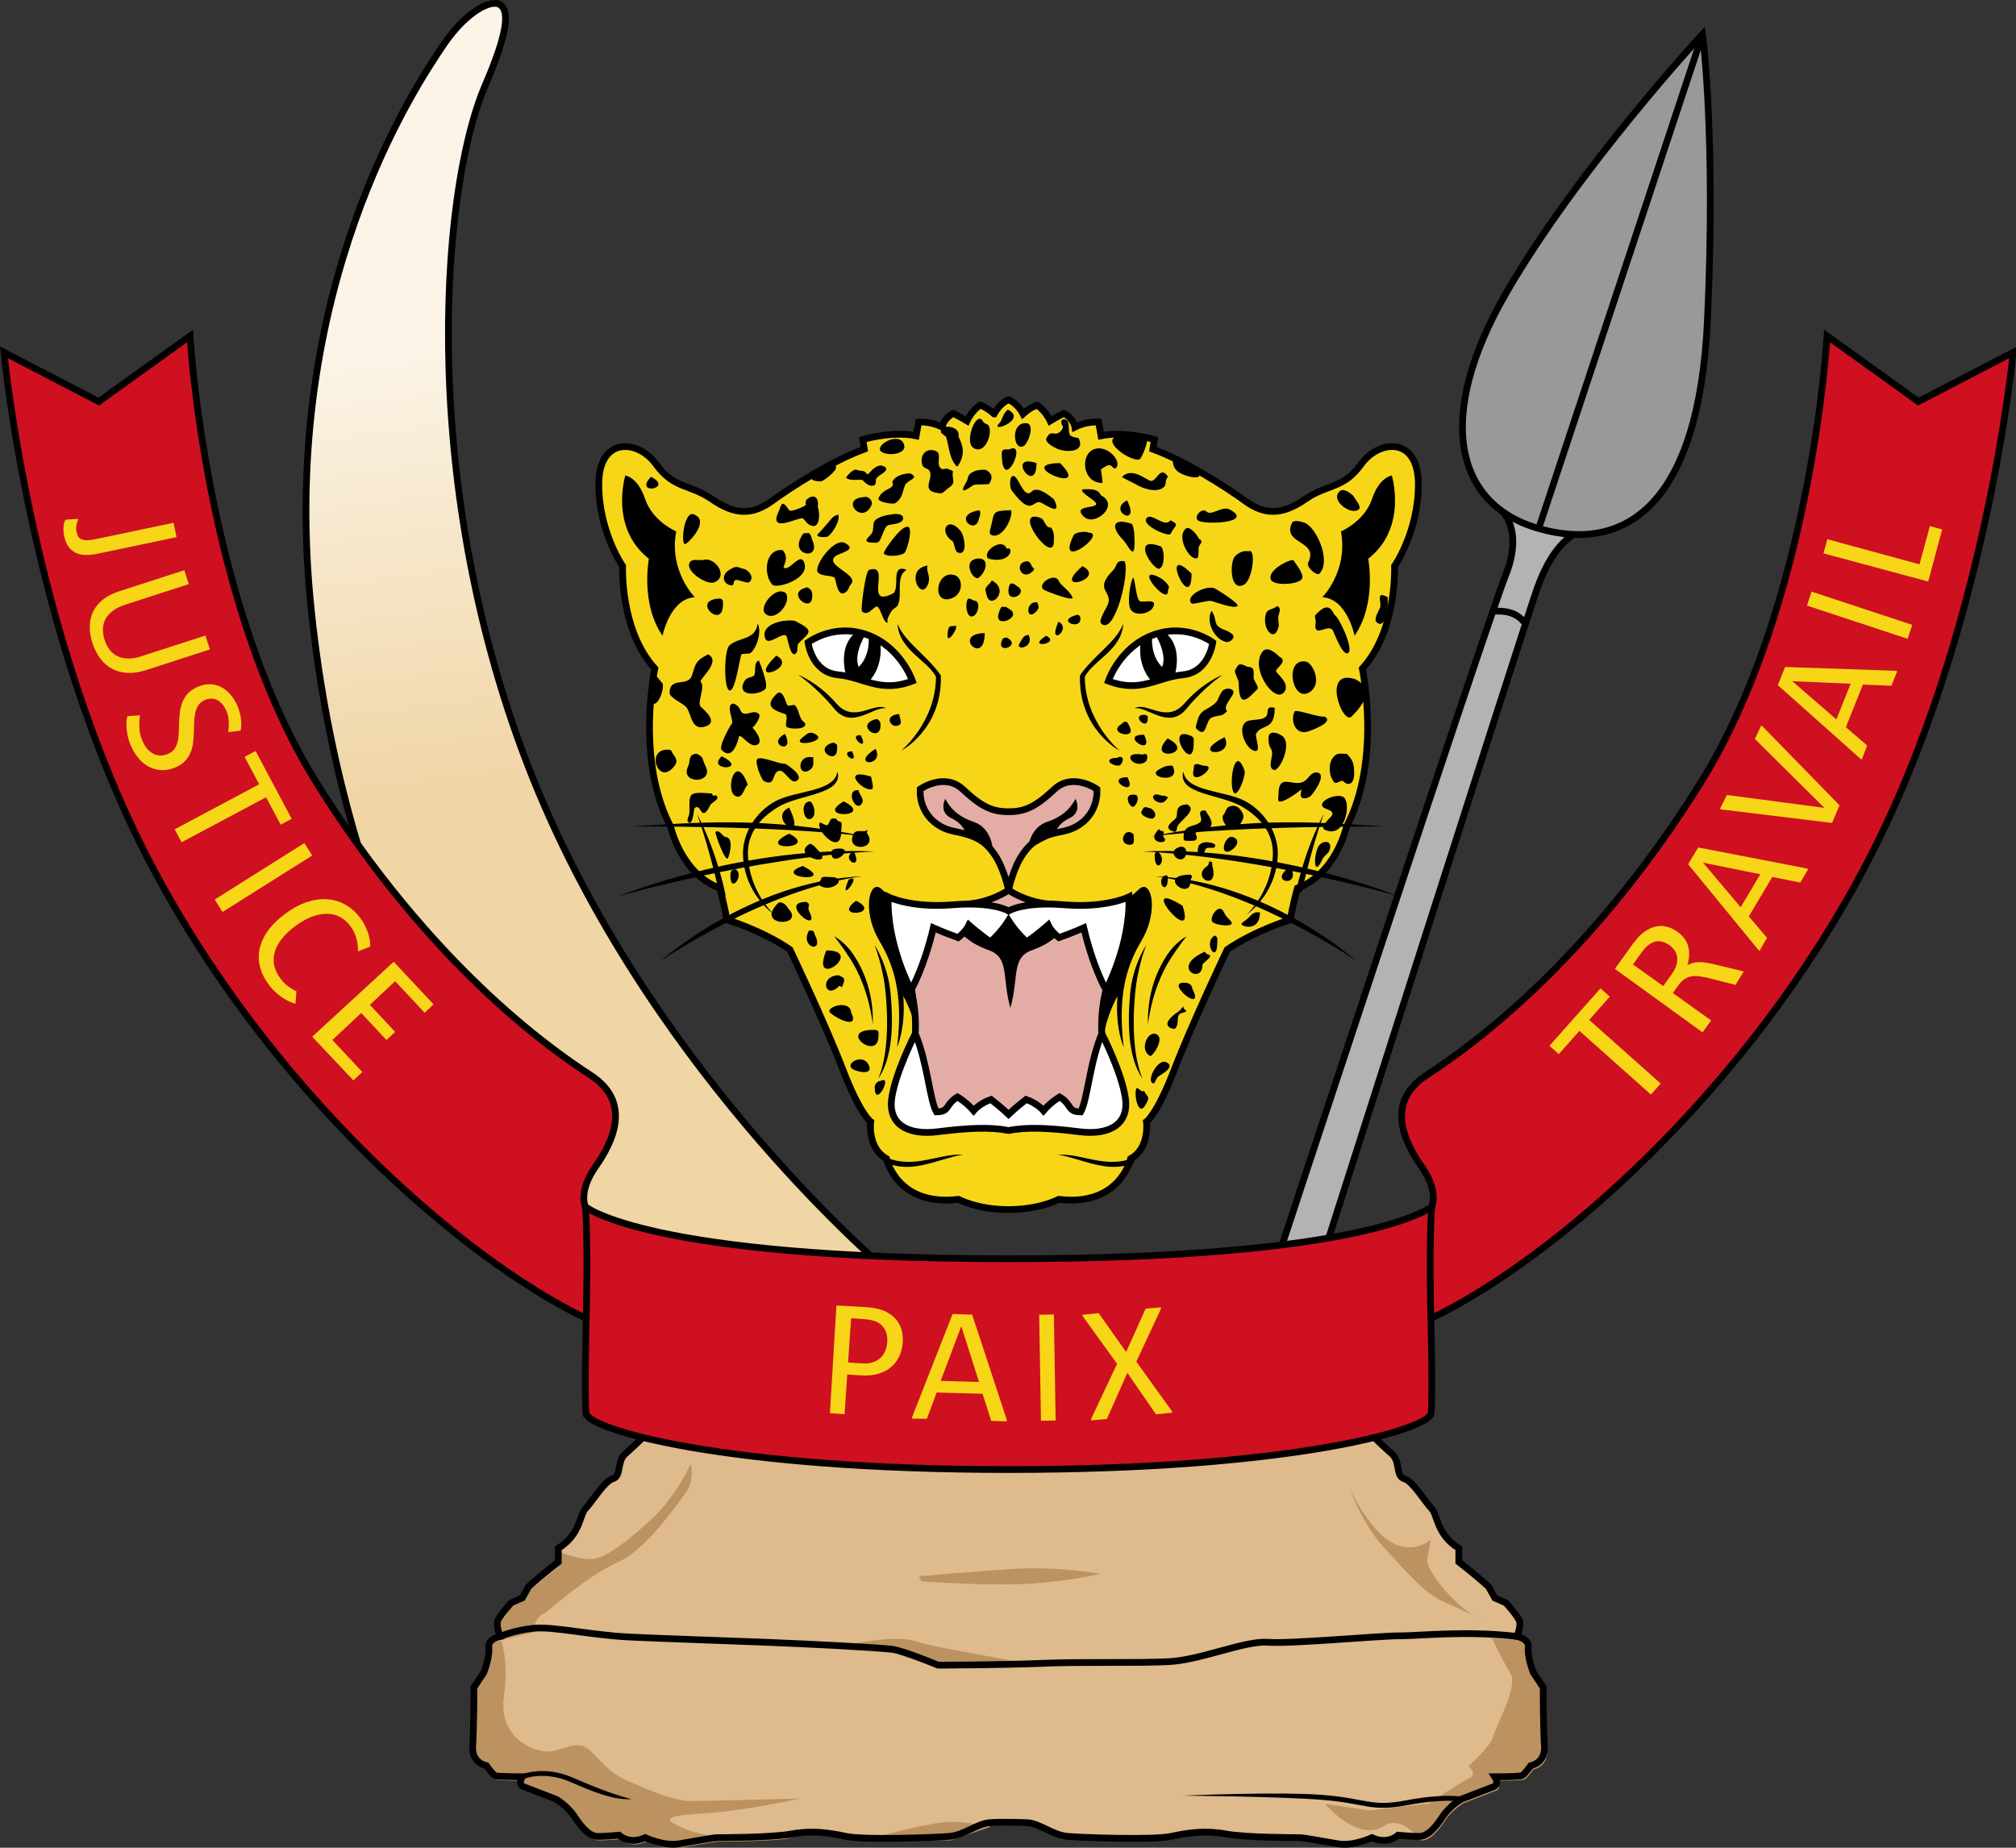 <?xml version="1.0" encoding="UTF-8" standalone="no"?>
<svg
   xmlns:dc="http://purl.org/dc/elements/1.1/"
   xmlns:cc="http://creativecommons.org/ns#"
   xmlns:rdf="http://www.w3.org/1999/02/22-rdf-syntax-ns#"
   xmlns:svg="http://www.w3.org/2000/svg"
   xmlns="http://www.w3.org/2000/svg"
   xmlns:xlink="http://www.w3.org/1999/xlink"
   xmlns:sodipodi="http://sodipodi.sourceforge.net/DTD/sodipodi-0.dtd"
   xmlns:inkscape="http://www.inkscape.org/namespaces/inkscape"
   width="599.998"
   height="550.002"
   viewBox="0 0 158.75 145.521"
   version="1.1"
   id="svg847"
   sodipodi:docname="drcongo.svg"
   inkscape:version="1.0.2 (e86c870879, 2021-01-15, custom)">
  <rect x="0" y="0" width="158.75" height="145.521" fill="#333333" stroke="none"/>
  <defs
     id="defs841">
    <linearGradient
       inkscape:collect="always"
       id="linearGradient1421">
      <stop
         style="stop-color:#f0d5a5;stop-opacity:1"
         offset="0"
         id="stop1417" />
      <stop
         style="stop-color:#fbf4e7;stop-opacity:1"
         offset="1"
         id="stop1419" />
    </linearGradient>
    <linearGradient
       inkscape:collect="always"
       xlink:href="#linearGradient1421"
       id="linearGradient1423"
       x1="49.174"
       y1="121.365"
       x2="44.636"
       y2="85.118"
       gradientUnits="userSpaceOnUse" />
  </defs>
  <sodipodi:namedview
     id="base"
     pagecolor="#ffffff"
     bordercolor="#666666"
     borderopacity="1.0"
     inkscape:pageopacity="0.0"
     inkscape:pageshadow="2"
     inkscape:zoom="0.7"
     inkscape:cx="238.66381"
     inkscape:cy="188.24677"
     inkscape:document-units="px"
     inkscape:current-layer="layer1"
     inkscape:document-rotation="0"
     showgrid="false"
     inkscape:snap-smooth-nodes="true"
     inkscape:showpageshadow="false"
     borderlayer="true"
     units="px"
     inkscape:window-width="1920"
     inkscape:window-height="1017"
     inkscape:window-x="-8"
     inkscape:window-y="-4"
     inkscape:window-maximized="1"
     inkscape:snap-global="true"
     showguides="false" />
  <g
     inkscape:label="Layer 1"
     inkscape:groupmode="layer"
     id="layer1"
     transform="translate(-12.519,-57.183)">
    <g
       id="g1650"
       transform="matrix(0.975,0,0,0.976,0.327,1.378)"
       style="stroke-width:1.025">
      <g
         id="g858"
         style="stroke-width:1.025">
        <path
           style="font-variation-settings:normal;vector-effect:none;fill:#f7d618;fill-opacity:1;stroke:#000000;stroke-width:0.543;stroke-linecap:butt;stroke-linejoin:miter;stroke-miterlimit:4;stroke-dasharray:none;stroke-dashoffset:0;stroke-opacity:1;stop-color:#000000"
           d="m 92.793,90.573 c -0.638,-0.567 -1.134,-0.709 -1.134,-0.709 -0.709,0.496 -1.055,1.275 -1.055,1.275 -0.501,-0.301 -1.102,-0.601 -1.102,-0.601 -0.802,0.401 -0.902,1.102 -0.902,1.102 -1.002,-0.501 -1.904,-0.401 -1.904,-0.401 l -0.2,1.102 c -1.904,-0.401 -4.31,0.301 -4.31,0.301 l 0.125,0.777 c -2.693,0.992 -5.912,3.06 -7.471,4.194 -1.559,1.134 -2.977,1.134 -4.819,-0.142 -1.843,-1.276 -3.075,-0.813 -4.536,-2.835 -1.46,-2.022 -4.619,-2.228 -4.619,1.618 0,3.846 1.926,6.603 1.926,6.603 0,0 -0.236,5.15 2.599,8.268 0,0 -1.559,7.371 1.276,12.757 0,0 0.85,3.827 3.969,4.961 0,0 0.425,1.559 0.567,2.551 0,0 2.835,0.85 5.103,2.41 0,0 2.835,5.953 4.252,9.638 1.417,3.685 2.268,4.252 2.268,4.252 0,0 -0.283,2.126 1.276,2.977 0,0 0.839,3.886 5.811,3.284 0,0 1.522,0.827 4.049,0.827 2.527,0 4.049,-0.827 4.049,-0.827 4.972,0.601 5.811,-3.284 5.811,-3.284 1.559,-0.85 1.276,-2.977 1.276,-2.977 0,0 0.85,-0.567 2.268,-4.252 1.417,-3.685 4.252,-9.638 4.252,-9.638 2.268,-1.559 5.103,-2.41 5.103,-2.41 0.142,-0.992 0.567,-2.551 0.567,-2.551 3.118,-1.134 3.969,-4.961 3.969,-4.961 2.835,-5.386 1.276,-12.757 1.276,-12.757 2.835,-3.118 2.599,-8.268 2.599,-8.268 0,0 1.926,-2.757 1.926,-6.603 0,-3.846 -3.158,-3.64 -4.619,-1.618 -1.46,2.022 -2.693,1.559 -4.536,2.835 -1.843,1.276 -3.26,1.276 -4.819,0.142 -1.559,-1.134 -4.778,-3.201 -7.471,-4.194 l 0.125,-0.777 c 0,0 -2.405,-0.702 -4.31,-0.301 l -0.2,-1.102 c 0,0 -0.902,-0.1 -1.904,0.401 0,0 -0.1,-0.702 -0.902,-1.102 0,0 -0.601,0.301 -1.102,0.601 0,0 -0.346,-0.779 -1.055,-1.275 0,0 -0.496,0.142 -1.134,0.709 0,0 -0.425,-0.85 -1.167,-1.134 -0.742,0.283 -1.167,1.134 -1.167,1.134 z"
           id="path1045"
           sodipodi:nodetypes="sssscccccssssccccccscccccccsccccccsssscccccsssscs" />
        <path
           style="font-variation-settings:normal;opacity:1;vector-effect:none;fill:#e3ada5;fill-opacity:1;stroke:#000000;stroke-width:0.543;stroke-linecap:butt;stroke-linejoin:miter;stroke-miterlimit:4;stroke-dasharray:none;stroke-dashoffset:0;stroke-opacity:1;stop-color:#000000;stop-opacity:1"
           d="m 90.36,130.142 -3.898,1.583 -0.378,5.339 c 0,0 0.452,1.465 0.344,3.52 l -0.033,6.949 7.565,-0.033 7.565,0.033 -0.033,-6.949 c -0.108,-2.055 0.344,-3.52 0.344,-3.52 l -0.378,-5.339 -3.898,-1.583 c -2.079,-0.063 -3.6,-1.134 -3.6,-1.134 0,0 -1.521,1.071 -3.6,1.134 z"
           id="path925"
           sodipodi:nodetypes="ccccccccccccc" />
        <path
           style="font-variation-settings:normal;vector-effect:none;fill:#e3ada5;fill-opacity:1;stroke:#000000;stroke-width:0.543;stroke-linecap:butt;stroke-linejoin:miter;stroke-miterlimit:4;stroke-dasharray:none;stroke-dashoffset:0;stroke-opacity:1;stop-color:#000000"
           d="m 95.08,126.15 c 0.696,-1.015 1.385,-1.531 3.225,-1.881 1.84,-0.351 2.87,-1.791 2.794,-3.413 0,0 -1.946,-1.386 -3.449,0.017 -1.503,1.403 -2.351,1.804 -3.69,1.804 -1.339,0 -2.186,-0.401 -3.69,-1.804 -1.503,-1.403 -3.449,-0.017 -3.449,-0.017 -0.076,1.622 0.954,3.062 2.794,3.413 1.84,0.351 2.529,0.867 3.225,1.881 0.765,1.115 1.12,2.858 1.12,2.858 0,0 0.354,-1.743 1.12,-2.858 z"
           id="path1061"
           sodipodi:nodetypes="sscscscsscs" />
        <path
           style="font-variation-settings:normal;opacity:1;vector-effect:none;fill:#000000;fill-opacity:1;stroke:none;stroke-width:0.271;stroke-linecap:butt;stroke-linejoin:miter;stroke-miterlimit:4;stroke-dasharray:none;stroke-dashoffset:0;stroke-opacity:1;stop-color:#000000;stop-opacity:1"
           d="m 63.009,95.549 c 0,0 -1.303,4.209 1.904,6.715 0,0 -0.702,3.608 1.102,6.214 0,0 0.601,-3.007 2.606,-3.107 0,0 -2.105,-2.105 -1.503,-5.312 0,0 -1.904,-0.802 -2.506,-2.606 -0.601,-1.804 -1.604,-1.904 -1.604,-1.904 z"
           id="path873" />
        <path
           id="path875"
           style="color:#000000;font-style:normal;font-variant:normal;font-weight:normal;font-stretch:normal;font-size:medium;line-height:normal;font-family:sans-serif;font-variant-ligatures:normal;font-variant-position:normal;font-variant-caps:normal;font-variant-numeric:normal;font-variant-alternates:normal;font-variant-east-asian:normal;font-feature-settings:normal;font-variation-settings:normal;text-indent:0;text-align:start;text-decoration:none;text-decoration-line:none;text-decoration-style:solid;text-decoration-color:#000000;letter-spacing:normal;word-spacing:normal;text-transform:none;writing-mode:lr-tb;direction:ltr;text-orientation:mixed;dominant-baseline:auto;baseline-shift:baseline;text-anchor:start;white-space:normal;shape-padding:0;shape-margin:0;inline-size:0;clip-rule:nonzero;display:inline;overflow:visible;visibility:visible;opacity:1;isolation:auto;mix-blend-mode:normal;color-interpolation:sRGB;color-interpolation-filters:linearRGB;solid-color:#000000;solid-opacity:1;vector-effect:none;fill:#000000;fill-opacity:1;fill-rule:nonzero;stroke:none;stroke-width:3.875;stroke-linecap:butt;stroke-linejoin:miter;stroke-miterlimit:4;stroke-dasharray:none;stroke-dashoffset:0;stroke-opacity:1;color-rendering:auto;image-rendering:auto;shape-rendering:auto;text-rendering:auto;enable-background:accumulate;stop-color:#000000;stop-opacity:1"
           d="m 320.725,405.701 c 0.462,7.975 8.972,10.98 11.719,16.129 -0.015,13.762 -10.586,22.512 -10.586,22.512 0,0 12.501,-6.464 12.076,-22.906 -4.261,-6.181 -10.989,-10.068 -13.209,-15.734 z m 68.801,0 c -2.22,5.666 -8.948,9.553 -13.209,15.734 -0.425,16.442 12.076,22.906 12.076,22.906 0,0 -10.57,-8.749 -10.586,-22.512 2.747,-5.149 11.257,-8.154 11.719,-16.129 z m -99.104,15.531 c 0,0 5.642,3.754 11.033,10.354 5.391,6.6 12.055,-0.952 15.859,-0.125 -3.678,-2.219 -9.727,4.868 -15.26,-1.527 -5.533,-6.395 -11.633,-8.701 -11.633,-8.701 z m 129.406,0 c 0,0 -6.1,2.306 -11.633,8.701 -5.533,6.395 -11.582,-0.691 -15.26,1.527 3.805,-0.827 10.468,6.725 15.859,0.125 5.391,-6.6 11.033,-10.354 11.033,-10.354 z m -117.414,29.424 c -0.83,6.3 -12.585,5.713 -18.846,9.047 -6.261,3.334 -10.136,10.126 -9.936,16.355 0.39,12.088 9.463,18.158 9.463,18.158 0,0 -7.597,-6.806 -7.965,-18.203 -0.187,-5.803 2.92,-10.776 9.389,-14.615 6.469,-3.839 19.848,-3.693 17.895,-10.742 z m 105.422,0 c -1.953,7.049 11.426,6.903 17.895,10.742 6.469,3.839 9.576,8.812 9.389,14.615 -0.368,11.398 -7.965,18.203 -7.965,18.203 0,0 9.073,-6.07 9.463,-18.158 0.201,-6.229 -3.675,-13.022 -9.936,-16.355 -6.261,-3.334 -18.016,-2.747 -18.846,-9.047 z m -148.227,12.879 c 4.2,11.952 6.619,23.58 6.619,23.58 l 2.139,1.439 c 0,0 -2.305,-12.548 -8.758,-25.02 z m 191.031,0 c -6.453,12.471 -8.758,25.02 -8.758,25.02 l 2.139,-1.439 c 0,0 2.419,-11.628 6.619,-23.58 z m -149.213,37.359 c 0,0 2.11,2.507 4.861,6.766 2.752,4.259 5.651,10.825 6.928,20.02 0.206,-9.555 -2.793,-16.385 -5.666,-20.832 -2.873,-4.447 -6.123,-5.953 -6.123,-5.953 z m 107.395,0 c 0,0 -3.25,1.506 -6.123,5.953 -2.873,4.447 -5.872,11.277 -5.666,20.832 1.277,-9.195 4.176,-15.761 6.928,-20.02 2.752,-4.259 4.861,-6.766 4.861,-6.766 z m -95.135,2.602 c 0,0 2.626,6.175 3.439,14.904 0.814,8.73 0.629,19.108 -2.309,25.885 4.563,-6.616 4.624,-17.173 3.799,-26.025 -0.825,-8.853 -4.93,-14.764 -4.93,-14.764 z m 82.875,0 c 0,0 -4.105,5.911 -4.93,14.764 -0.825,8.853 -0.764,19.41 3.799,26.025 -2.937,-6.777 -3.12,-17.155 -2.307,-25.885 0.814,-8.73 3.438,-14.904 3.438,-14.904 z m -55.889,63.832 c -7.976,-0.209 -14.501,4.33 -23.049,1.023 l -0.295,1.469 c 7.984,3.496 15.863,-1.237 23.344,-2.492 z m 28.902,0 c 7.48,1.256 15.36,5.989 23.344,2.492 l -0.295,-1.469 c -8.548,3.306 -15.073,-1.232 -23.049,-1.023 z"
           transform="scale(0.265)" />
        <path
           id="path877"
           style="font-variation-settings:normal;opacity:1;vector-effect:none;fill:#ffffff;fill-opacity:1;stroke:#000000;stroke-width:2.051;stroke-linecap:butt;stroke-linejoin:miter;stroke-miterlimit:4;stroke-dasharray:none;stroke-dashoffset:0;stroke-opacity:1;stop-color:#000000;stop-opacity:1"
           d="m 304.477,407.869 c -6.552,0.107 -11.027,3.516 -11.027,3.516 0,0 1.137,9.092 9.092,9.85 7.955,0.758 12.88,5.681 22.729,1.893 0,0 -3.409,-10.228 -13.637,-14.016 -2.557,-0.947 -4.972,-1.278 -7.156,-1.242 z m 101.297,0 c -2.184,-0.035 -4.599,0.295 -7.156,1.242 -10.228,3.788 -13.637,14.016 -13.637,14.016 9.849,3.788 14.774,-1.135 22.729,-1.893 7.955,-0.758 9.092,-9.85 9.092,-9.85 0,0 -4.475,-3.409 -11.027,-3.516 z"
           transform="scale(0.265)" />
        <path
           id="path879"
           style="font-variation-settings:normal;opacity:1;vector-effect:none;fill:#000000;fill-opacity:1;stroke:none;stroke-width:1.025;stroke-linecap:butt;stroke-linejoin:miter;stroke-miterlimit:4;stroke-dasharray:none;stroke-dashoffset:0;stroke-opacity:1;stop-color:#000000;stop-opacity:1"
           d="m 308.393,408.125 c 0,0 -6.161,3.213 -3.215,13.928 l 6.697,1.34 c 0,0 4.822,-4.286 3.482,-12.59 l -3.457,-1.424 c 0,0 0.777,5.711 -2.973,9.461 0,0 -1.875,-2.946 1.875,-9.643 z m 93.465,0 -2.41,1.072 c 3.75,6.696 1.875,9.643 1.875,9.643 -3.75,-3.75 -2.973,-9.461 -2.973,-9.461 l -3.457,1.424 c -1.339,8.304 3.482,12.59 3.482,12.59 l 6.697,-1.34 c 2.946,-10.714 -3.215,-13.928 -3.215,-13.928 z"
           transform="scale(0.265)" />
        <path
           id="path938"
           style="font-variation-settings:normal;opacity:1;vector-effect:none;fill:#000000;fill-opacity:1;stroke:none;stroke-width:1.025;stroke-linecap:butt;stroke-linejoin:miter;stroke-miterlimit:4;stroke-dasharray:none;stroke-dashoffset:0;stroke-opacity:1;stop-color:#000000;stop-opacity:1"
           d="m 314.387,485.828 c -2.748,0.167 -3.888,8.605 0.906,16.596 5.682,9.47 6.82,19.32 5.305,32.199 0,0 2.65,-5.682 1.893,-15.531 0,0 3.41,5.935 4.168,12.248 0,0 0.378,-15.656 -2.273,-22.854 -2.652,-7.197 -1.895,-18.246 -1.895,-18.246 0,0 -2.651,0.188 -6.439,-3.6 -0.592,-0.592 -1.155,-0.843 -1.664,-0.812 z m 81.477,0 c -0.509,-0.031 -1.072,0.221 -1.664,0.812 -3.788,3.788 -6.439,3.6 -6.439,3.6 0,0 0.757,11.049 -1.895,18.246 -2.652,7.197 -2.273,22.854 -2.273,22.854 0.758,-6.313 4.168,-12.248 4.168,-12.248 -0.758,9.849 1.893,15.531 1.893,15.531 -1.515,-12.879 -0.377,-22.729 5.305,-32.199 4.794,-7.99 3.655,-16.429 0.906,-16.596 z m -40.738,8.1 -15.713,3.193 0.506,2.473 c 0,0 2.144,3.21 8.584,5.482 6.44,2.273 3.978,8.334 6.623,17.615 2.645,-9.281 0.183,-15.342 6.623,-17.615 6.44,-2.273 8.584,-5.482 8.584,-5.482 l 0.506,-2.473 z"
           transform="scale(0.265)" />
        <path
           id="path999"
           style="font-variation-settings:normal;opacity:1;vector-effect:none;fill:#000000;fill-opacity:1;stroke:none;stroke-width:1.025;stroke-linecap:butt;stroke-linejoin:miter;stroke-miterlimit:4;stroke-dasharray:none;stroke-dashoffset:0;stroke-opacity:1;stop-color:#000000;stop-opacity:1"
           d="m 335.268,459.018 c 0,0 -2.143,4.018 1.875,5.893 4.018,1.875 4.555,5.09 4.555,5.09 l 8.035,4.285 c 0,0 -0.268,-6.428 -5.893,-8.303 -5.625,-1.875 -7.501,-5.09 -8.572,-6.965 z m 39.715,0 c -1.071,1.875 -2.947,5.09 -8.572,6.965 -5.625,1.875 -5.893,8.303 -5.893,8.303 L 368.553,470 c 0,0 0.537,-3.215 4.555,-5.09 4.018,-1.875 1.875,-5.893 1.875,-5.893 z"
           transform="scale(0.265)" />
        <path
           style="font-variation-settings:normal;vector-effect:none;fill:#000000;fill-opacity:1;stroke:none;stroke-width:0.271;stroke-linecap:butt;stroke-linejoin:miter;stroke-miterlimit:4;stroke-dasharray:none;stroke-dashoffset:0;stroke-opacity:1;stop-color:#000000"
           d="m 124.912,95.549 c 0,0 1.303,4.209 -1.904,6.715 0,0 0.702,3.608 -1.102,6.214 0,0 -0.601,-3.007 -2.606,-3.107 0,0 2.105,-2.105 1.503,-5.312 0,0 1.904,-0.802 2.506,-2.606 0.601,-1.804 1.604,-1.904 1.604,-1.904 z"
           id="path1047" />
        <path
           style="font-variation-settings:normal;vector-effect:none;fill:#ffffff;fill-opacity:1;stroke:#000000;stroke-width:0.543;stroke-linecap:butt;stroke-linejoin:miter;stroke-miterlimit:4;stroke-dasharray:none;stroke-dashoffset:0;stroke-opacity:1;stop-color:#000000"
           d="m 88.232,148.502 c -2.405,0.301 -4.009,-0.601 -3.708,-2.706 0.301,-2.105 1.904,-5.212 1.904,-5.212 0.99,2.376 1.153,5.313 1.704,6.314 1.091,0 0.696,-0.601 1.704,-1.203 0,0 0.702,0.401 1.303,1.102 0,0 0.501,-0.601 1.403,-0.902 0,0 0.902,0.702 1.418,1.203 0.516,-0.501 1.418,-1.203 1.418,-1.203 0.902,0.301 1.403,0.902 1.403,0.902 0.601,-0.702 1.303,-1.102 1.303,-1.102 1.008,0.601 0.612,1.203 1.704,1.203 0.551,-1.002 0.714,-3.938 1.704,-6.314 0,0 1.604,3.107 1.904,5.212 0.301,2.105 -1.303,3.007 -3.708,2.706 -2.405,-0.301 -4.209,-0.401 -5.728,-0.1 -1.518,-0.301 -3.322,-0.2 -5.728,0.1 z"
           id="path892"
           sodipodi:nodetypes="sscccccccccccsscs" />
        <path
           style="font-variation-settings:normal;vector-effect:none;fill:#ffffff;fill-opacity:1;stroke:#000000;stroke-width:0.543;stroke-linecap:butt;stroke-linejoin:miter;stroke-miterlimit:4;stroke-dasharray:none;stroke-dashoffset:0;stroke-opacity:1;stop-color:#000000"
           d="m 95.416,133.178 c 0.85,-0.567 1.742,-1.359 1.742,-1.359 0.266,0.567 0.875,1.017 0.875,1.017 1.092,-0.384 2.002,-0.792 2.002,-0.792 0.767,3.263 1.801,5.02 1.801,5.02 0,0 1.984,-3.685 1.843,-7.512 0,0 -1.823,0.911 -5.174,0.638 -3.351,-0.273 -4.545,0.496 -4.545,0.496 0,0 -1.194,-0.769 -4.545,-0.496 -3.351,0.273 -5.174,-0.638 -5.174,-0.638 -0.142,3.827 1.843,7.512 1.843,7.512 0,0 1.034,-1.757 1.801,-5.02 0,0 0.909,0.408 2.002,0.792 0,0 0.608,-0.45 0.875,-1.017 0,0 0.892,0.792 1.742,1.359 0,0 0.85,-0.75 1.456,-1.718 0.606,0.968 1.456,1.718 1.456,1.718 z"
           id="path1059"
           sodipodi:nodetypes="ccccsczczcscccccc" />
        <path
           style="fill:#000000;stroke:none;stroke-width:0.271px;stroke-linecap:butt;stroke-linejoin:miter;stroke-opacity:1"
           d="m 69.691,109.981 c -1.085,0.537 -1.022,0.862 -1.303,1.704 -0.32,0.961 -1.804,0.054 -1.804,1.403 0,0.378 1.051,0.851 1.303,1.102 0.486,0.486 0.375,2.013 1.604,1.604 1.079,-0.36 -0.125,-1.328 -0.401,-1.604 -0.311,-0.311 0.413,-1.591 0,-2.005 -0.163,-0.163 1.721,-1.645 0.601,-2.205 z m -3.007,7.717 c -2.067,-0.345 -1.15,2.754 0.1,1.503 0.672,-0.672 0.242,-0.82 -0.1,-1.503 z m 2.105,0.301 c -0.745,0.029 -0.507,0.613 -0.702,1.002 -0.737,1.473 2.129,1.451 1.403,0 -0.331,-0.662 -0.107,-0.705 -0.702,-1.002 z m -3.508,-6.414 c 0.353,0.181 0.501,0.501 0.702,0.702 0.271,0.271 -0.346,2.059 -0.802,1.604 -0.462,-0.462 0.405,-1.696 0.1,-2.305 z m 7.016,2.907 c -0.04,-0.272 -0.613,-0.779 -0.802,-0.401 -0.213,0.427 0.3,1.304 0.1,1.503 -0.12,0.12 -1.078,1.828 -0.802,2.105 0.987,0.987 1.375,-1.074 1.403,-1.102 0.196,-0.196 0.831,0.892 1.403,0.702 0.826,-0.275 -0.601,-1.869 -0.601,-1.503 0,0.686 1.076,-0.728 0.802,-1.002 -0.466,-0.466 -1.161,0.383 -1.503,-0.301 z m -1.503,3.708 c -1.312,1.229 2.298,1.149 0,0 z m 2.105,2.305 c -0.982,-2.719 -1.87,0.468 -1.002,0.902 0.622,0.311 0.715,-0.758 1.002,-0.902 z m -2.907,0.702 c -1.958,-0.163 -1.804,-0.029 -1.804,1.503 0,0.355 -0.283,0.619 -0.1,0.802 0.382,0.382 0.454,-1.055 0.501,-1.102 0.577,-0.577 0.483,1.339 1.303,-0.301 0.081,-0.163 0.765,-0.437 0.501,-0.702 -0.196,-0.196 -0.199,0.203 -0.401,-0.2 z m 5.913,-2.405 c -0.579,0.017 -1.806,-0.6 -2.205,-0.401 -0.316,0.158 0.298,1.703 0.501,1.804 0.839,0.42 0.711,-0.41 1.002,-0.702 0.587,-0.587 1.062,0.972 1.604,0.702 0.747,-0.374 -0.672,-1.288 -0.902,-1.403 z m 2.305,-0.501 c -1.404,-0.337 -1.316,1.679 -0.301,1.002 0.463,-0.308 0.205,-0.811 0.301,-1.002 z m -2.305,-1.904 c -1.616,0.851 0.889,1.778 0,0 z m 1.604,-0.902 c -0.525,-0.314 -0.412,-1.014 -0.802,-1.403 -0.1,-0.1 -0.501,0.1 -0.601,0 -0.135,-0.135 -0.363,-1.442 -0.902,-0.902 -1.014,1.014 -0.189,1.307 0.702,1.604 0.284,0.095 -0.002,0.799 0.1,1.002 0.12,0.24 1.807,0.307 1.503,-0.301 z m 0.802,0.902 c -0.42,-0.254 -0.664,0.03 -1.002,0.301 -1.058,0.846 2.235,0.315 1.002,-0.301 z m 1.503,0.702 c -1.748,0.442 0.301,1.922 0.301,0.501 0,-0.398 0.04,-0.331 -0.301,-0.501 z m 1.503,0.702 c -1.165,0.043 0.657,1.314 0,0 z m 1.904,-0.2 c -2.193,1.378 0.755,1.51 0,0 z m 0.1,-2.405 c -1.906,0.401 0.301,2.044 0.301,0.501 0,-0.254 -0.078,-0.39 -0.301,-0.501 z m 1.804,-0.401 c -1.449,0.114 -0.506,1.408 0.1,0.802 0.123,-0.123 -0.1,-0.656 -0.1,-0.802 z m -3.107,1.704 c -1.181,-0.062 0.797,1.593 0,0 z m -8.219,-6.014 c -0.484,0.111 -0.187,0.988 -0.401,1.203 -0.187,0.187 -0.596,0.09 -0.802,0.501 -0.622,1.245 1.224,1.081 1.704,0.601 0.339,-0.339 -0.508,-2.292 -0.501,-2.305 z m 1.403,-0.401 c -2.615,2.516 1.86,0.93 0,0 z m -1.503,-2.606 c -0.163,1.4 -1.601,1.1 -2.305,1.804 -0.43,0.43 -0.452,3.792 0.1,3.608 0.439,-0.146 0.778,-2.782 0.902,-2.907 0.087,-0.087 0.59,-0.026 0.702,-0.1 0.475,-0.317 0.967,-1.674 0.601,-2.405 z m 3.007,-0.2 c -0.751,-0.153 -2.811,0.185 -2.405,1.403 0.228,0.685 1.378,-0.526 1.704,-0.2 0.125,0.125 0.317,1.888 0.802,1.403 0.167,-0.167 0.033,-0.635 0.2,-0.802 0.902,-0.902 1.325,-0.991 -0.301,-1.804 z m -6.014,-1.804 c -2.516,0.066 0.2,2.585 0.2,0.501 0,-0.272 0.067,-0.367 -0.2,-0.501 z m -2.005,-6.715 c -0.956,-0.731 -1.264,2.614 -0.802,2.305 0.546,-0.364 1.756,-1.828 0.802,-2.305 z m 0.601,3.608 c -0.314,0.027 -0.828,-0.074 -1.002,0.1 -0.661,0.661 1.272,1.957 1.904,1.704 1.211,-0.484 0.041,-2.118 -0.902,-1.804 z m 3.207,0.702 c -0.558,-0.206 -0.59,-0.207 -1.102,0.1 -0.569,0.341 -0.559,1.016 0,1.203 0.589,0.196 0.194,-0.401 0.601,-0.401 0.154,0 0.888,0.286 1.002,0.2 0.536,-0.402 -0.119,-1.102 -0.501,-1.102 z m -7.417,-7.417 c -1.455,1.533 1.917,0.959 0,0 z m 10.624,5.913 c -1.426,-0.131 -1.577,2.031 -0.802,2.806 0.336,0.336 3.205,-0.507 2.506,-1.904 -0.332,-0.664 -1.217,0.888 -1.604,0.501 -0.082,-0.082 0.507,-0.796 -0.1,-1.403 z m 0.301,3.508 c -0.796,-0.737 -2.247,1.061 -1.704,1.604 0.75,0.75 2.119,-0.773 1.704,-1.604 z m 1.704,-0.501 c -1.892,0.376 0.401,2.24 0.401,0.702 0,-0.363 -0.062,-0.532 -0.401,-0.702 z m 0.84,-6.484 c 0.143,-0.794 -0.363,-1.126 -0.921,-0.567 -0.123,0.123 0.013,0.341 -0.071,0.425 -0.111,0.111 -1.071,0.527 -1.276,0.425 -0.105,-0.053 -0.418,-0.716 -0.638,-0.496 -0.092,0.092 -0.158,0.387 -0.213,0.496 -0.995,1.989 1.658,0.467 1.914,0.638 0.203,0.136 0.281,0.367 0.496,0.496 0.959,0.575 0.896,-1.044 0.709,-1.417 z m -0.472,2.599 c -6.95e-4,-0.148 -0.145,-0.496 -0.283,-0.496 -0.435,0 -0.427,0.003 -0.638,0.425 -0.729,1.458 1.773,1.775 0.921,0.071 z m 2.126,-1.984 c -0.28,0.09 -0.382,0.132 -0.567,0.354 -0.325,0.39 -0.751,0.893 -1.063,1.205 -0.294,0.294 0.667,0.28 0.78,0.213 0.399,-0.239 1.057,-1.358 0.85,-1.772 z m 0.496,2.268 c -0.923,-0.355 -2.546,1.989 -2.126,2.41 0.333,0.333 1.116,0.195 1.347,0.425 0.103,0.103 0.216,1.84 0.992,1.063 0.129,-0.129 0.185,-0.397 0.283,-0.496 0.818,-0.818 -2.039,-1.505 -1.276,-2.268 0.327,-0.327 1.976,-0.536 0.78,-1.134 z m 3.756,-2.268 c -0.333,0.006 -1.172,0.217 -1.347,0.567 -0.103,0.207 -0.049,0.619 -0.142,0.85 -0.137,0.344 -1.094,0.85 0.142,0.85 0.197,0 0.201,0.032 0.354,-0.071 0.251,-0.167 0.431,-1.23 0.78,-1.347 0.25,-0.083 1.205,-0.069 1.205,-0.567 0,-0.417 -0.779,-0.354 -0.992,-0.283 z m 1.559,-3.331 c -0.476,0.013 -1.182,0.166 -1.417,0.638 -0.046,0.092 0.056,0.27 0,0.354 -0.253,0.379 -0.77,0.264 -1.134,0.992 -0.17,0.34 1.173,0.541 1.347,0.425 0.599,-0.399 0.562,-0.873 0.78,-1.417 0.203,-0.507 1.266,-0.572 0.425,-0.992 z m -2.126,-0.567 c -0.526,-0.256 -0.983,0.345 -1.276,0.638 -0.042,0.042 -0.212,-0.177 -0.283,-0.213 -0.195,-0.098 -0.441,-0.043 -0.638,-0.142 -0.268,-0.134 -0.883,0.605 -0.85,0.638 0.322,0.322 1.209,0.075 1.347,0.213 0.199,0.199 0.51,0.51 0.85,0.425 0.337,-0.084 0.11,-0.464 0.283,-0.638 0.286,-0.286 1.143,-0.633 0.567,-0.921 z m -1.559,2.48 c -2.09,0.099 -0.167,2.349 0.567,0.638 0.159,-0.371 -0.343,-0.75 -0.567,-0.638 z m 3.402,2.41 c -0.506,-0.012 -1.91,1.992 -1.843,2.126 0.173,0.346 1.506,0.222 1.701,-0.071 0.255,-0.382 0.714,-2.246 0.142,-2.055 z m 0,3.473 c -1.373,-0.573 -0.47,1.582 -1.134,1.913 -2.398,1.199 -0.045,-2.536 -1.914,-1.913 -0.278,0.093 -0.681,3.217 -0.567,3.331 0.525,0.525 1.016,-0.549 1.276,-0.354 0.267,0.2 0.451,1.276 0.78,1.276 0.071,0 -0.014,-0.143 0,-0.213 0.052,-0.26 0.17,-0.41 0.283,-0.638 0.142,-0.284 0.454,-0.341 0.567,-0.567 0.391,-0.783 -0.213,-2.374 0.709,-2.835 z m 1.701,-0.354 c -1.815,0.251 -0.676,2.709 -0.071,1.701 0.459,-0.766 -0.14,-1.279 0.071,-1.701 z m 2.197,0.78 c -1.565,-0.495 -1.925,2.528 -0.213,1.843 0.922,-0.369 0.856,-1.628 0.213,-1.843 z m 0.425,-3.614 c -1.039,-1.21 -1.756,0.105 -0.638,0.85 0.191,0.127 0.187,0.826 0.425,0.921 0.895,0.358 0.551,-1.433 0.213,-1.772 z m 1.559,-1.63 c -2.252,0.352 -0.378,2.007 -0.071,0.78 0.074,-0.295 0.225,-0.472 0.071,-0.78 z M 89.486,95.226 C 89.338,95.089 89.21,95.088 89.061,95.014 c -0.132,-0.066 -0.364,0.066 -0.496,0 -0.537,-0.268 0.037,-1.186 -0.425,-1.417 -0.717,-0.358 -1.436,0.229 -1.134,1.134 0.061,0.183 0.398,0.257 0.496,0.354 0.555,0.555 -0.661,1.597 0.567,1.843 0.597,0.119 0.509,0.06 0.921,-0.283 0.142,-0.118 0.315,-0.207 0.425,-0.354 0.228,-0.303 -0.087,-0.747 0.071,-1.063 z M 83.745,93.667 c 0.598,0.342 2.222,0.12 1.701,-0.78 -0.515,-0.847 -2.476,0.336 -1.701,0.78 z m -3.969,1.063 c -0.211,0.034 -0.681,0.115 -0.85,0.283 -0.279,0.279 -0.447,0.543 -0.78,0.709 -0.364,0.182 0.491,0.356 0.709,0.283 0.376,-0.125 1.752,-1.276 0.921,-1.276 z m 10.134,-2.339 c 0.221,-0.819 -1.417,-1.087 -1.417,-0.354 0,0.145 0.377,0.279 0.425,0.425 0.241,0.723 0.248,1.737 0.85,2.339 0.071,0.071 0.163,-0.126 0.213,-0.213 0.457,-0.8 0.317,-1.422 -0.071,-2.197 z m 2.197,2.693 c -0.418,-0.021 -0.851,0.031 -1.205,0.283 -0.265,0.189 -0.186,0.428 -0.354,0.709 -0.816,1.361 0.483,0.251 0.638,0.213 0.118,-0.03 1.163,-0.007 1.205,-0.071 0.363,-0.544 0.175,-0.904 -0.283,-1.134 z m 0.283,-3.473 c -0.055,-0.259 -0.383,-0.2 -0.496,-0.425 -0.492,-0.985 -1.551,1.612 -0.78,2.126 0.931,0.62 1.55,-1.152 1.276,-1.701 z m 1.772,6.733 c -1.56,0.055 -1.326,0.129 -1.63,1.347 -0.031,0.123 -0.187,0.544 0,0.638 0.908,0.454 1.819,-1.417 1.63,-1.984 z m -0.354,3.118 c -0.296,-0.922 -1.868,0.092 -1.559,0.709 0.056,0.112 0.255,0.125 0.354,0.142 1.66,0.277 1.77,-1.133 1.205,-0.85 z m -2.268,0.78 c -1.44,0.088 -0.41,1.866 0,1.559 0.598,-0.449 0.92,-1.559 0,-1.559 z m 1.063,1.772 c -0.111,0.257 -0.369,0.385 -0.496,0.638 -0.057,0.114 0.056,0.422 0.071,0.496 0.272,1.359 1.959,-0.367 0.425,-1.134 z m -1.417,1.63 c -0.095,-0.015 -0.392,-0.246 -0.496,-0.142 -0.277,0.277 -0.145,1.774 0.496,1.347 0.365,-0.244 0.507,-1.205 0,-1.205 z m -1.63,2.055 c -0.358,-0.02 -0.429,0.025 -0.496,0.425 -0.263,1.576 1.153,-0.754 0.496,-0.425 z m 2.48,0.567 c -2.7,0.024 0,2.754 0,0 z m 1.772,0.354 c -0.259,0.032 -0.334,0.036 -0.425,0.354 -0.289,1.011 1.659,0.263 0.425,-0.354 z m 1.772,-0.213 c -0.435,0.022 -0.508,0.337 -0.709,0.638 -0.468,0.702 1.228,0.401 0.709,-0.638 z m 1.417,0.071 c -1.747,1.111 1.277,0.639 0,0 z m 0.992,-1.134 c -0.956,2.153 1.163,0.582 0,0 z m 1.559,-0.567 c -1.884,0.459 0.213,1.284 0.213,0.354 0,-0.212 -0.02,-0.258 -0.213,-0.354 z m -6.378,-0.142 c -0.462,1.386 2.099,0.305 0.78,-0.354 -0.154,-0.077 -0.154,-0.207 -0.354,-0.106 -0.228,-0.202 -0.362,0.271 -0.425,0.461 z m 3.118,-0.85 c -1.002,-0.143 -0.906,1.543 -0.142,0.78 0.308,-0.308 0.27,-0.396 0.142,-0.78 z m -1.701,-1.347 c -0.052,-0.091 -0.384,-0.254 -0.496,-0.142 -0.078,0.078 -0.142,0.388 -0.142,0.567 0,1.085 1.75,0.131 0.638,-0.425 z m 2.831,-4.681 c -0.547,0.02 -0.489,-0.664 -0.902,-0.802 -2.375,-0.792 1.102,3.936 1.102,1.904 0,-0.552 0.059,-0.583 -0.2,-1.102 z m -1.904,2.706 c -1.214,0.038 -0.517,1.72 0.401,0.802 0.18,-0.18 0.092,-0.209 0,-0.301 -0.174,-0.174 -0.079,-0.34 -0.401,-0.501 z m 2.506,1.604 c -0.328,-0.772 -1.846,0.272 -1.203,0.702 0.215,0.143 2.506,1.003 2.305,0.601 -0.31,-0.62 -0.899,-0.896 -1.102,-1.303 z m 1.904,-1.203 c -2.683,2.308 2.055,1.027 0,0 z m 0.501,-2.706 c -0.231,-0.134 -1.08,-0.046 -1.203,0.2 -1.539,3.079 2.784,-0.2 1.203,-0.2 z m 1.002,-3.007 c -0.231,-0.529 -0.79,-0.501 -1.303,-0.501 -0.761,0 0.554,0.755 0.802,1.002 0.668,0.668 -1.95,0.155 -0.902,1.203 0.875,0.875 2.968,-0.921 1.403,-1.704 z m 2.105,0.401 c -1.667,0.866 1.139,2.277 0,0 z m 3.307,-1.904 c -0.685,-1.037 -0.921,0.592 -1.503,0.301 -0.482,-0.241 -1.478,-1.027 -2.205,-0.301 -0.058,0.058 1.019,0.546 1.102,0.601 0.396,0.264 1.698,0.807 2.305,0.2 0.18,-0.18 0.034,-0.535 0.301,-0.802 z m -5.312,0.501 c 0.087,0 -0.134,-1.082 -0.1,-1.102 0.245,-0.147 0.546,-0.428 0.802,-0.301 0.079,0.039 0.263,0.338 0.401,0.2 0.549,-0.549 -0.774,-1.982 -1.837,-1.49 -1.063,0.491 -0.844,2.693 0.734,2.693 z m 3.007,-3.809 c -4.487,-0.516 -0.835,2.183 0,1.904 0.176,-0.059 0.731,-1.444 0.601,-1.704 -0.08,-0.16 -0.501,-0.15 -0.601,-0.2 z m -4.911,0.2 c -0.221,-0.086 -0.603,-0.069 -0.719,-0.301 -0.136,-0.272 -0.013,-0.932 -0.183,-1.102 -0.317,-0.317 -0.69,-0.033 -0.401,0.401 0.083,0.124 -0.048,0.331 -0.154,0.436 -0.504,0.504 -0.752,-0.228 -1.149,0.566 -0.173,0.345 0.724,0.809 1.002,0.902 0.746,0.249 2.153,0.196 1.604,-0.902 z m -1.503,2.005 c -3.919,0.041 2.733,2.733 0,0 z m -1.904,0 c -2.536,-0.842 0,2.715 0,0 z m 1.403,2.907 c -0.441,-0.325 -1.319,-1.087 -1.804,-0.601 -0.695,0.695 -1.127,-1.679 -1.604,-1.203 -0.18,0.18 -0.157,0.893 0,1.102 1.719,2.292 1.66,0.63 2.405,1.002 0.484,0.242 1.709,1.113 1.002,-0.301 z m -3.608,-4.009 c -0.296,-0.005 -0.601,-0.069 -0.601,0.301 0,3.523 2.197,-1.098 0.601,-0.301 z m 1.503,-2.105 c -1.482,-0.24 -1.178,2.389 -0.301,1.804 0.318,-0.212 0.844,-1.532 0.301,-1.804 z m -1.604,-1.102 c -0.391,0.225 -0.437,0.838 -0.702,1.102 -0.838,0.838 2.321,-0.293 0.702,-1.102 z m 13.13,8.92 c -0.432,0.649 -1.502,-0.603 -1.904,-0.2 -0.574,0.574 1.766,1.579 1.904,1.303 0.345,-0.691 0.782,-0.711 0,-1.102 z m -3.107,0.301 c -1.58,-0.556 -1.761,0.244 -0.702,1.303 0.323,0.323 0.902,1.705 0.902,0.301 0,-0.563 -0.003,-1.209 -0.2,-1.604 z m 2.305,1.804 c -2.493,-0.912 -0.576,1.963 -0.1,1.804 0.471,-0.157 0.43,-1.639 0.1,-1.804 z m 0.601,3.107 c -0.236,-0.284 -0.443,-0.472 -0.702,-0.601 -2.181,-1.09 0.702,2.368 0.702,1.102 0,-0.308 0.18,-0.141 0,-0.501 z m 1.904,-0.902 c -2.708,-2.678 0,3.434 0,0 z m 0.601,-2.806 c -0.095,-0.233 -0.763,-1.141 -1.102,-0.802 -0.788,0.788 0.525,2.782 1.002,2.305 0.092,-0.092 0.03,-0.762 0.1,-0.902 0.129,-0.258 0.373,-0.415 0,-0.601 z m 2.405,-2.405 c -0.617,-0.224 -1.425,0.579 -1.804,0.2 -0.343,-0.343 -1.031,0.372 -0.702,0.702 0.404,0.404 4.747,0.218 2.506,-0.902 z m -4.51,-4.209 c -0.05,0.443 0.01,0.812 0.301,1.102 0.529,0.529 2.513,0.909 1.604,0 -0.506,-0.506 -1.594,-0.482 -1.904,-1.102 z m -3.909,8.419 c -0.758,-0.107 -0.593,0.393 -0.902,0.702 -1.711,1.711 0.105,1.694 -0.501,2.907 -0.087,0.175 -0.712,1.192 -0.501,1.403 1.083,1.083 2.354,-4.112 1.904,-5.011 z m 0.702,1.303 c -0.254,0.367 -0.524,2.12 -0.2,2.606 0.377,0.566 1.54,0.328 1.804,-0.2 0.401,-0.801 -0.905,-0.303 -1.102,-0.501 -0.27,-0.27 -0.334,-1.57 -0.501,-1.904 z m 6.615,0.902 c -0.703,-0.345 -2.501,0.606 -1.904,1.203 0.109,0.109 1.298,-0.277 1.604,-0.2 0.329,0.082 1.839,0.667 2.105,0.401 0.19,-0.19 -1.71,-1.356 -1.804,-1.403 z m -0.301,1.804 c -0.471,0.832 0.208,2.307 1.203,2.506 0.284,0.057 0.766,-0.337 0.501,-0.601 -0.394,-0.394 -0.839,-0.338 -1.203,-0.702 -0.243,-0.243 -0.174,-0.875 -0.501,-1.203 z m 3.007,-4.811 c -0.475,-0.091 -0.858,0.157 -1.102,0.401 -0.426,0.426 -0.447,2.879 0.702,2.305 0.738,-0.369 1.016,-3.014 0.401,-2.706 z m 3.608,0.702 c -0.513,0.003 -2.154,0.905 -1.804,1.604 0.252,0.505 2.262,0.387 2.506,-0.1 0.194,-0.387 -0.601,-1.303 -0.702,-1.503 z m 1.203,0.2 c -0.203,0.388 0.696,1.108 0.902,0.902 0.968,-0.968 -0.189,-3.704 -1.203,-4.109 -0.205,-0.082 -0.871,-0.262 -1.002,0 -0.874,1.749 2.207,1.398 1.303,3.207 z m 3.608,-5.412 c -0.381,-0.306 -0.792,-0.611 -1.102,-0.301 -0.736,0.736 1.019,1.988 1.604,1.403 0.212,-0.212 -0.415,-0.93 -0.501,-1.102 z m -1.503,9.622 c -0.448,-1.012 -0.996,-0.507 -1.503,0 -0.142,0.142 0.033,0.404 0,0.601 -0.242,1.451 1.058,0.012 1.403,0.702 0.115,0.229 0.758,2.026 1.203,1.804 0.531,-0.265 -0.758,-2.992 -1.102,-3.107 z m 4.31,-1.403 c -0.983,-0.547 -0.5,0.294 -0.601,0.802 -0.029,0.144 -0.567,0.937 -0.301,1.203 0.464,0.464 0.759,-0.329 0.802,-0.501 0.151,-0.605 0.1,-0.976 0.1,-1.503 z m -8.92,0.702 c -0.276,0.276 -0.778,0.228 -0.902,0.601 -0.391,1.172 0.665,2.452 1.002,1.102 0.071,-0.283 -0.071,-0.619 0,-0.902 0.099,-0.397 0.223,-0.64 -0.1,-0.802 z m 0.2,4.109 c -0.324,-0.294 -0.999,-0.94 -1.403,-0.401 -0.993,1.324 0.924,4.087 1.704,3.307 0.713,-0.713 -0.688,-1.631 -0.601,-1.804 0.14,-0.28 0.939,-0.783 0.301,-1.102 z m 2.205,0.401 c -1.853,-0.446 -1.255,3.183 0.1,2.506 1.164,-0.582 0.482,-2.215 -0.1,-2.506 z m 3.909,1.403 c -2.767,-0.928 -1.044,3.75 -0.301,3.007 0.848,-0.848 1.912,-2.201 0.301,-3.007 z m -8.72,-1.002 c -0.701,-0.363 -0.74,-0.223 -1.002,0.301 -0.077,0.154 0.301,0.771 0.301,1.002 0,2.204 0.799,1.206 1.503,0.501 0.164,-0.164 -0.301,-0.705 -0.301,-0.902 0,-0.541 0.104,-0.902 -0.501,-0.902 z m 2.205,3.307 c -0.831,-0.191 -0.418,0.418 -0.702,0.702 -0.4,0.4 -1.34,0.137 -1.704,0.501 -0.555,0.555 0.032,1.92 0.601,2.205 0.871,0.436 0.179,-1.06 0.301,-1.303 0.425,-0.851 1.503,-0.179 1.503,-2.105 z m 0.501,2.205 c -0.331,-0.224 -1.002,-0.37 -1.002,0.2 0,0.349 -3.2e-4,0.601 0.2,0.902 0.31,0.465 -0.352,1.428 0.2,1.704 0.47,0.235 1.656,-2.279 0.601,-2.806 z m 3.508,-1.503 c -0.356,0.115 -2.296,-0.619 -2.405,-0.401 -0.376,0.753 0.083,1.944 1.102,1.604 0.359,-0.12 2.152,-0.778 1.303,-1.203 z m 1.804,3.007 c -0.291,0.027 -0.651,-0.088 -0.902,0.1 -0.7,0.525 -0.522,1.784 -0.1,2.205 0.175,0.175 0.572,-0.23 0.702,-0.1 0.443,0.443 0.902,0.231 0.902,-0.601 0,-0.773 -0.081,-1.083 -0.601,-1.604 z m -2.506,1.503 c -0.547,0.102 -0.598,0.634 -1.102,0.802 -0.864,0.288 -1.904,-0.746 -1.904,1.002 0,0.079 -0.05,0.451 0,0.501 0.278,0.278 1.662,-0.76 1.804,-0.902 0.118,-0.118 -0.041,0.339 0,0.501 0.084,0.336 0.646,0.156 0.802,0 0.243,-0.243 1.45,-1.904 0.401,-1.904 z m 2.405,2.205 c -0.229,-0.76 -2.349,0.056 -1.804,0.601 0.195,0.195 1.119,0.284 0.601,0.802 -0.096,0.096 -0.855,0.825 -0.501,1.002 1.519,0.759 2.096,-1.622 1.704,-2.405 z m -1.904,4.911 c 0.077,-0.328 0.484,-0.509 0.601,-0.802 0.352,-0.879 -0.614,-0.877 -0.902,-0.301 -0.364,0.727 -0.385,2.474 0.301,1.102 z m -7.651,-12.061 c -0.458,-0.405 0.655,-1.295 0.501,-1.604 -0.141,-0.283 -0.592,-0.24 -0.802,-0.1 -0.252,0.168 -0.415,0.816 -0.601,1.002 -0.677,0.677 -1.246,0.475 -1.503,1.503 -0.005,0.021 -0.19,0.511 -0.1,0.601 0.924,0.924 0.69,-0.698 1.303,-0.902 0.732,-0.244 0.709,-0.008 1.203,-0.501 z m -0.2,2.105 c -3.032,1.495 0.856,1.713 0,0 z m 1.604,2.706 c -0.763,-2.212 -1.289,0.929 -0.902,1.704 0.318,0.637 1.047,-1.414 0.902,-1.704 z m -4.31,-2.806 c -2.26,-0.993 0.2,3.255 0.2,0.601 0,-0.299 0.083,-0.46 -0.2,-0.601 z m 1.102,2.405 c -0.231,0.009 -0.548,-0.227 -0.802,-0.1 -0.123,0.062 -0.067,0.267 -0.1,0.401 -0.392,1.569 2.051,-0.301 0.902,-0.301 z m -3.007,-2.205 c -1.864,1.996 2.484,1.242 0,0 z m -1.904,-0.301 c -2.131,-0.011 0.961,1.923 0,0 z m -1.904,-0.802 c -0.977,0.651 1.13,1.195 0.802,0.301 -0.329,-0.894 -0.52,-0.488 -0.802,-0.301 z m 1.804,2.405 c -1.878,-0.318 -0.731,1.222 0.2,0.601 0.235,-0.157 0.276,-0.839 -0.2,-0.601 z m 2.405,0.902 c -0.439,-0.049 -0.722,0.083 -1.102,0.301 -1.11,0.634 1.876,1.246 1.102,-0.301 z m -2.205,-4.109 c -1.262,-0.066 0.2,1.391 0.2,0.301 0,-0.22 0.04,-0.18 -0.2,-0.301 z m 7.563,8.999 c 0.115,-0.22 0.453,-0.626 0.354,-0.921 -0.15,-0.449 -0.562,-0.959 -1.205,-0.638 -0.149,0.074 -0.263,0.475 -0.354,0.567 -0.482,0.482 0.765,1.872 1.205,0.992 z m -0.354,0.921 c -0.564,-0.387 -1.067,0.775 -0.78,1.063 0.337,0.337 1.493,-0.706 0.78,-1.063 z m 4.536,2.339 c -2.004,1.212 0.912,1.824 0,0 z m -2.48,3.685 c -0.521,-0.066 -0.635,0.139 -0.992,0.496 -0.109,0.109 -0.428,0.288 -0.496,0.425 -0.099,0.198 1.488,0.713 1.488,-0.921 z m -2.906,0 c -0.367,-0.887 -1.256,0.445 -0.921,0.78 0.282,0.282 2.039,0.48 1.417,-0.142 -0.232,-0.232 -0.357,-0.359 -0.496,-0.638 z m -1.205,-4.11 c -0.015,0.452 -0.283,0.353 -0.496,0.709 -0.504,0.84 1.225,1.5 0.78,-0.283 -0.075,-0.3 0.096,-0.425 -0.283,-0.425 z m -1.488,1.063 c -2.858,-0.004 0,2.214 0,0.496 0,-0.297 0.257,-0.239 0,-0.496 z m -2.126,0.071 c -0.712,0.567 0.283,1.682 0.283,0.213 0,-0.252 -0.032,-0.213 -0.283,-0.213 z m -2.48,-3.331 c -0.743,-0.695 -1.345,0.85 -0.283,0.85 0.432,0 0.283,-0.508 0.283,-0.85 z m 2.055,1.488 c -0.209,-0.142 -0.354,0.004 -0.354,0.213 0,1.592 1.047,0.48 0.354,-0.213 z m 1.559,-0.425 c -1.006,0.386 0.197,1.448 0.567,0.709 0.23,-0.46 -0.078,-0.953 -0.567,-0.709 z m -1.559,-1.488 c -1.266,1.214 1.046,1.33 0.354,0.638 -0.071,-0.071 0.071,-0.354 0,-0.425 -0.122,-0.122 -0.239,0.018 -0.354,-0.213 z m 2.268,-1.984 c -1.157,0.046 -0.659,0.872 -0.921,1.134 -0.257,0.257 -0.968,0.685 -0.354,0.992 0.068,0.034 0.272,0.112 0.354,0.071 0.058,-0.029 0.121,-0.362 0.142,-0.425 0.144,-0.433 1.691,-1.316 0.78,-1.772 z m 1.488,0.496 c -0.14,-6.7e-4 -0.365,-0.038 -0.425,0.142 -0.085,0.256 0.21,0.569 0,0.78 -0.448,0.448 -1.347,0.131 -1.347,1.205 0,0.096 -0.038,0.229 0.071,0.283 0.109,0.055 0.755,0.048 0.85,0 0.347,-0.174 -0.055,-0.554 0.071,-0.638 0.125,-0.083 0.57,-0.122 0.638,-0.142 1.213,-0.347 0.333,-1.247 0.142,-1.63 z m 0.071,2.551 c -0.185,-0.009 -0.43,0.075 -0.567,0.213 -0.231,0.231 -0.172,1.235 0.213,0.85 0.173,-0.173 0.194,-0.317 0.283,-0.496 0.11,-0.22 0.604,-0.037 0.709,-0.142 0.339,-0.339 -0.496,-0.425 -0.638,-0.425 z m -3.402,-3.756 c -0.244,0.079 -0.546,-0.188 -0.78,-0.071 -0.479,0.239 0.478,1.017 0.921,0.425 0.229,-0.305 0.203,-0.182 -0.142,-0.354 z m -1.276,0.992 c -0.355,-0.159 -0.421,-0.009 -0.567,0.283 -0.16,0.32 0.718,0.669 0.921,0.567 0.441,-0.22 0.039,-0.85 -0.354,-0.85 z m -1.134,-1.063 c -1.028,-0.143 -0.334,1.256 0,0.921 0.284,-0.284 0.427,-0.921 0,-0.921 z m -0.567,-1.417 c -1.99,0.038 0.903,1.806 0,0 z m -0.85,-1.559 c -0.177,0.008 -0.431,0.005 -0.567,0.142 -0.278,0.278 0.647,0.629 0.85,0.425 0.285,-0.285 0.297,-0.857 -0.283,-0.567 z m -19.861,1.507 c -2.577,-0.761 -0.562,1.334 0.1,1.002 0.152,-0.076 -0.1,-0.942 -0.1,-1.002 z m -1.002,1.102 c -1.17,-0.106 -0.189,1.981 0.301,1.002 0.16,-0.321 -0.301,-0.708 -0.301,-1.002 z m -1.203,0.902 c -2.472,1.438 2.624,1.312 0,0 z m 1.704,2.405 c -0.261,0.021 -0.748,-0.108 -0.902,0.2 -0.754,1.508 1.998,1.344 1.102,0 -0.125,-0.187 0.231,-0.416 -0.2,-0.2 z m -2.305,-1.002 c -0.632,-0.119 -0.419,0.218 -0.702,0.501 -0.11,0.11 -0.569,-0.233 -0.601,-0.2 -0.488,0.488 1.704,2.857 1.704,0.702 0,-0.142 0.079,-0.622 0,-0.702 -0.138,-0.138 -0.265,-0.029 -0.401,-0.301 z m -2.105,-1.403 c -0.963,0.039 -0.462,1.965 0.2,1.303 0.317,-0.317 0.057,-1.174 -0.2,-1.303 z m -1.704,0.501 c -1.847,0.854 1.585,3.17 0,0 z m 0,2.105 c -2.953,1.436 2.555,1.278 0,0 z m 1.704,0.802 c -1.725,0.965 2.176,2.076 0.601,0.501 -0.256,-0.256 -0.224,-0.313 -0.601,-0.501 z m 2.405,0.401 c -0.215,-0.015 -0.702,0.009 -0.702,0.301 0,1.324 1.883,-0.301 0.702,-0.301 z m 1.102,0.2 c -1.188,0.678 0.861,1.722 0,0 z m -4.109,1.203 c -2.661,0.934 2.926,1.463 0,0 z m 2.506,0.902 c -0.219,0.034 -1.002,-0.123 -1.002,0.1 0,0.123 -0.307,0.395 -0.2,0.501 0.738,0.738 2.361,-0.312 1.203,-0.601 z m 1.203,0.2 c -0.964,2.224 1.249,-0.625 0,0 z m 0.601,1.704 c -2.047,1.478 2.222,1.111 0,0 z m -4.009,0.1 c -2.389,-0.039 1.268,2.837 0.2,0.702 -0.157,-0.313 0.202,-0.501 -0.2,-0.702 z m -1.503,0.501 c -0.06,-0.226 -0.566,-0.637 -0.802,-0.401 -1.936,1.936 2.334,1.933 0.802,0.401 z m 1.704,1.804 c -0.768,1.408 1.235,1.869 0.501,0.401 -0.185,-0.37 -0.005,-0.401 -0.501,-0.401 z m 1.403,1.604 c -1.377,3.345 3.201,0 0,0 z m 1.002,2.005 c -1.609,0.042 -1.106,2.008 0,0.902 0.24,-0.24 0.145,0.468 0.401,-0.301 0.123,-0.369 -0.041,-0.421 -0.401,-0.601 z m 1.002,3.007 c -0.093,-1.111 -2.123,-0.419 -1.704,0 0.494,0.494 2.418,1.429 1.704,0 z m 2.005,1.403 c -3.327,-0.112 0.2,2.624 0.2,0.501 0,-0.385 0.067,-0.367 -0.2,-0.501 z m -0.601,2.806 c -0.483,-0.977 -2.07,-0.033 -1.203,0.401 0.432,0.216 1.626,0.446 1.203,-0.401 z m 1.002,1.303 c -0.254,-0.006 -0.501,0.242 -0.501,0.501 0,1.828 1.491,-0.996 0.501,-0.501 z m 21.749,-2.005 c 0.16,0.08 1.218,-1.411 0.501,-1.754 -0.717,-0.343 -1.415,1.297 -0.501,1.754 z m 2.706,-4.009 c -0.157,0.105 -0.244,0.296 -0.401,0.401 -1.823,1.216 -0.387,1.489 -0.301,1.403 0.331,-0.331 0.125,-0.752 0.301,-1.102 0.1,-0.2 0.443,-0.142 0.601,-0.301 0.074,-0.074 -0.32,-0.162 -0.2,-0.401 z m 0.702,-1.403 c -0.064,-0.391 -0.306,-0.501 -0.702,-0.501 -1.517,0 1.752,2.602 0.702,0.501 z m 1.002,-3.007 c -2.833,1.251 -0.2,2.689 -0.2,1.102 0,-0.217 0.781,-0.623 0.601,-0.802 -0.138,-0.138 -0.265,-0.029 -0.401,-0.301 z m 0.802,-1.303 c -0.989,0.555 0.2,2.377 0.2,0.601 0,-0.308 0.086,-0.458 -0.2,-0.601 z m -2.606,-2.405 c -3.952,-2.454 1.222,3.667 0,0 z m -1.303,12.628 c -0.737,-0.349 -1.729,1.704 -1.002,1.704 0.052,0 0.204,-0.405 0.301,-0.501 0.195,-0.195 1.516,-0.795 0.702,-1.203 z m -1.804,2.305 c -0.162,0.207 -0.493,-0.309 -0.601,-0.2 -0.253,0.253 0.101,2.603 0.802,1.203 0.289,-0.579 0.076,-0.45 -0.2,-1.002 z M 71.094,124.715 c -0.216,-0.035 -0.537,-0.665 -0.802,-0.401 -0.079,0.079 0.807,2.496 1.002,2.105 0.203,-0.406 0.447,-1.704 -0.2,-1.704 z m 0.802,2.606 c -0.322,0.016 -0.401,0.174 -0.401,0.501 0,1.564 1.189,-0.107 0.401,-0.501 z"
           id="path1012"
           sodipodi:nodetypes="cssssssccsccssccssccsssssssccccsccsssssccssssccsccccssssscccccsccccccsccsccccscsccccssscccssssccsccsccssccssssccccsscccsccsccssssssscsscsscsscccssscsccssscsscccsssssccsssssssccsccsscccssssssssccsccsccssccsccsssssssscscscsssccssssccssscccssccssccssccsccssccssccsccccsccsccccccscsccscsccssccssccssccsscccccccsssccccsssscscsszscssccssssssccccccssssccsccsccsccssccssccscccsccccsscccssccssccsscccsssccscscccssccssccssccsssccssccscssccsssccsccccsssccsccsccssssccssssccsssccssccssssccsscsssccsssccssccsssccsccccsccsccsccccccszscsccsccsccsscccsccccssccssccssccsccsccsccsccsccscccscssscssssscsccsccssccscscsccsccscccccsccsccsccccssccscssccsccccccsccsccccccssccccccsccsccsccccssccsccsccsccscszsccsssccsccssccsccccssccsscccsccsc" />
        <path
           id="path1164"
           style="color:#000000;font-style:normal;font-variant:normal;font-weight:normal;font-stretch:normal;font-size:medium;line-height:normal;font-family:sans-serif;font-variant-ligatures:normal;font-variant-position:normal;font-variant-caps:normal;font-variant-numeric:normal;font-variant-alternates:normal;font-variant-east-asian:normal;font-feature-settings:normal;font-variation-settings:normal;text-indent:0;text-align:start;text-decoration:none;text-decoration-line:none;text-decoration-style:solid;text-decoration-color:#000000;letter-spacing:normal;word-spacing:normal;text-transform:none;writing-mode:lr-tb;direction:ltr;text-orientation:mixed;dominant-baseline:auto;baseline-shift:baseline;text-anchor:start;white-space:normal;shape-padding:0;shape-margin:0;inline-size:0;clip-rule:nonzero;display:inline;overflow:visible;visibility:visible;isolation:auto;mix-blend-mode:normal;color-interpolation:sRGB;color-interpolation-filters:linearRGB;solid-color:#000000;solid-opacity:1;vector-effect:none;fill:#000000;fill-opacity:1;fill-rule:nonzero;stroke:none;stroke-width:1.025;stroke-linecap:butt;stroke-linejoin:miter;stroke-miterlimit:4;stroke-dasharray:none;stroke-dashoffset:0;stroke-opacity:1;color-rendering:auto;image-rendering:auto;shape-rendering:auto;text-rendering:auto;enable-background:accumulate;stop-color:#000000"
           d="m 71.507,123.533 c -2.592,-0.013 -5.141,0.143 -8.03,0.347 0,0 11.434,-0.131 19.043,0.802 -4.279,-0.835 -7.681,-1.132 -11.013,-1.149 z m 44.907,0 c -3.332,0.017 -6.733,0.315 -11.013,1.149 7.609,-0.933 19.043,-0.802 19.043,-0.802 -2.889,-0.205 -5.438,-0.361 -8.03,-0.347 z m -35.286,2.315 c -9.9,0.065 -18.654,3.645 -18.654,3.645 0,0 10.888,-3.145 20.647,-3.609 -0.668,-0.029 -1.333,-0.041 -1.993,-0.036 z m 25.665,0 c -0.66,-0.004 -1.325,0.007 -1.993,0.036 9.759,0.464 20.647,3.609 20.647,3.609 0,0 -8.754,-3.58 -18.654,-3.645 z m -24.674,2.041 c -9.017,0.373 -16.235,6.815 -16.235,6.815 0,0 8.356,-5.761 16.235,-6.815 z m 23.684,0 c 7.879,1.054 16.235,6.815 16.235,6.815 0,0 -7.218,-6.442 -16.235,-6.815 z" />
      </g>
      <path
         style="font-variation-settings:normal;opacity:1;vector-effect:none;fill:url(#linearGradient1423);fill-opacity:1;stroke:#000000;stroke-width:0.543;stroke-linecap:butt;stroke-linejoin:miter;stroke-miterlimit:4;stroke-dasharray:none;stroke-dashoffset:0;stroke-opacity:1;stop-color:#000000;stop-opacity:1"
         d="m 84.457,159.961 c 0,0 -18.69,-15.515 -28.464,-38.888 -9.774,-23.373 -8.061,-48.274 -4.308,-56.993 1.778,-4.13 1.976,-5.928 1.261,-6.489 -0.715,-0.56 -2.793,0.52 -4.592,3.158 -2.453,3.598 -13.141,19.75 -10.804,44.688 2.338,24.938 12.829,40.491 12.829,40.491 l 9.221,12.428 z"
         id="path1393"
         sodipodi:nodetypes="csszszccc" />
      <g
         id="g1404"
         style="stroke-width:1.025">
        <path
           style="font-variation-settings:normal;opacity:1;vector-effect:none;fill:#b3b3b3;fill-opacity:1;stroke:#000000;stroke-width:0.543;stroke-linecap:butt;stroke-linejoin:miter;stroke-miterlimit:4;stroke-dasharray:none;stroke-dashoffset:0;stroke-opacity:1;stop-color:#000000;stop-opacity:1"
           d="m 133.802,98.389 c 0,0 1.789,1.53 0.283,5.263 -1.329,3.296 -18.708,56.043 -18.708,56.043 l 3.969,-1.134 c 0,0 16.079,-50.387 17.292,-53.862 1.374,-3.936 3.26,-4.536 3.26,-4.536 z"
           id="path1399"
           sodipodi:nodetypes="csccscc" />
        <path
           style="font-variation-settings:normal;opacity:1;vector-effect:none;fill:#999999;fill-opacity:1;stroke:#000000;stroke-width:0.543;stroke-linecap:butt;stroke-linejoin:miter;stroke-miterlimit:4;stroke-dasharray:none;stroke-dashoffset:0;stroke-opacity:1;stop-color:#000000;stop-opacity:1"
           d="m 134.169,80.782 c -5.813,10.023 -4.162,17.109 2.606,19.043 7.016,2.005 12.942,-1.913 13.631,-16.838 0.689,-14.925 -0.401,-23.052 -0.401,-23.052 0,0 -10.023,10.824 -15.836,20.847 z"
           id="path1395"
           sodipodi:nodetypes="zszcz" />
        <path
           style="font-variation-settings:normal;opacity:1;vector-effect:none;fill:none;fill-opacity:1;stroke:#000000;stroke-width:0.543;stroke-linecap:butt;stroke-linejoin:miter;stroke-miterlimit:4;stroke-dasharray:none;stroke-dashoffset:0;stroke-opacity:1;stop-color:#000000;stop-opacity:1"
           d="M 150.005,59.935 136.775,99.825 M 133,106.507 c 1.001,-0.063 1.969,0.01 2.706,1.002"
           id="path1397"
           sodipodi:nodetypes="cccc" />
      </g>
      <g
         id="g1519"
         style="stroke-width:1.025">
        <path
           style="font-variation-settings:normal;opacity:1;vector-effect:none;fill:#dfba8c;fill-opacity:1;stroke:none;stroke-width:0.543;stroke-linecap:butt;stroke-linejoin:miter;stroke-miterlimit:4;stroke-dasharray:none;stroke-dashoffset:0;stroke-opacity:1;stop-color:#000000;stop-opacity:1"
           d="m 122.974,172.656 c 0,0 1.236,1.236 1.938,1.837 0.702,0.601 0.301,1.804 1.002,2.005 0.702,0.2 1.704,1.904 2.205,2.405 0.501,0.501 0.401,2.105 2.205,3.207 v 1.102 c 0,0 1.303,1.002 2.405,2.005 l 0.501,0.902 0.902,0.401 c 0,0 1.002,1.102 1.102,1.503 0.1,0.401 -0.2,1.203 -0.2,1.203 0,0 1.002,0.2 0.902,0.902 -0.1,0.702 0.401,2.005 0.401,2.005 l 0.802,1.203 c 0,0 0,3.307 0.1,4.711 0.1,1.403 -1.102,1.604 -1.102,1.604 0,0 -0.501,0.702 -0.702,0.802 -0.2,0.1 -2.205,0.1 -2.205,0.1 0,0 0.401,0.601 -0.1,0.802 -0.501,0.2 -2.606,1.002 -2.606,1.002 0,0 -0.902,0.501 -1.503,1.403 -0.601,0.902 -1.203,1.604 -1.904,1.604 -0.702,0 -1.704,-0.1 -1.704,-0.1 0,0 -0.802,0.802 -2.105,0.2 0,0 -1.503,0.702 -2.706,0.501 -1.203,-0.2 -2.806,-0.501 -3.107,-0.501 -0.301,0 -4.41,0 -6.014,-0.301 -1.604,-0.301 -3.007,-0.1 -4.41,0.2 -1.403,0.301 -7.116,0.1 -8.319,0 -1.203,-0.1 -2.205,-1.002 -3.207,-1.102 0,0 -2.168,-0.1 -3.17,0 -1.002,0.1 -2.005,1.002 -3.207,1.102 -1.203,0.1 -6.916,0.301 -8.319,0 -1.403,-0.301 -2.806,-0.501 -4.41,-0.2 -1.604,0.301 -5.713,0.301 -6.014,0.301 -0.301,0 -1.904,0.301 -3.107,0.501 -1.203,0.2 -2.706,-0.501 -2.706,-0.501 -1.303,0.601 -2.105,-0.2 -2.105,-0.2 0,0 -1.002,0.1 -1.704,0.1 -0.702,0 -1.303,-0.702 -1.904,-1.604 -0.601,-0.902 -1.503,-1.403 -1.503,-1.403 0,0 -2.105,-0.802 -2.606,-1.002 -0.501,-0.2 -0.1,-0.802 -0.1,-0.802 0,0 -2.005,0 -2.205,-0.1 -0.2,-0.1 -0.702,-0.802 -0.702,-0.802 0,0 -1.203,-0.2 -1.102,-1.604 0.1,-1.403 0.1,-4.711 0.1,-4.711 l 0.802,-1.203 c 0,0 0.501,-1.303 0.401,-2.005 -0.1,-0.702 0.902,-0.902 0.902,-0.902 0,0 -0.301,-0.802 -0.2,-1.203 0.1,-0.401 1.102,-1.503 1.102,-1.503 l 0.902,-0.401 0.501,-0.902 c 1.102,-1.002 2.405,-2.005 2.405,-2.005 l -1e-6,-1.102 c 1.804,-1.102 1.704,-2.706 2.205,-3.207 0.501,-0.501 1.503,-2.205 2.205,-2.405 0.702,-0.2 0.301,-1.403 1.002,-2.005 0.702,-0.601 1.938,-1.837 1.938,-1.837 z"
           id="path1512"
           sodipodi:nodetypes="cssscccccscsccscscscssccsssssccsssssccsscscscsccscscccccssscc" />
        <path
           id="path1507"
           style="font-variation-settings:normal;opacity:1;vector-effect:none;fill:#bb9260;fill-opacity:1;stroke:none;stroke-width:1.025;stroke-linecap:butt;stroke-linejoin:miter;stroke-miterlimit:4;stroke-dasharray:none;stroke-dashoffset:0;stroke-opacity:1;stop-color:#000000;stop-opacity:1"
           d="m 501.939,714.621 c 0,0 3.389,7.134 5.662,10.922 2.273,3.788 -4.545,15.909 -5.303,18.939 -0.758,3.03 -7.576,9.092 -7.576,9.092 0,0 3.03,2.272 0,3.787 -3.03,1.515 -12.123,7.576 -12.123,7.576 l -17.984,2.1 -13.604,-2 c 0,0 9.985,11.844 17.951,6.719 3.946,-2.539 8.07,0.601 11.23,4.414 0.079,6.2e-4 0.169,0.006 0.246,0.006 2.652,0 4.924,-2.651 7.197,-6.061 2.273,-3.409 5.684,-5.303 5.684,-5.303 0,0 7.954,-3.031 9.848,-3.789 1.894,-0.758 0.379,-3.029 0.379,-3.029 0,0 7.576,-1.2e-4 8.334,-0.379 0.758,-0.379 2.652,-3.031 2.652,-3.031 0,0 4.545,-0.757 4.166,-6.061 -0.379,-5.303 -0.379,-17.805 -0.379,-17.805 l -3.029,-4.545 c 0,0 -1.894,-4.925 -1.516,-7.576 0.379,-2.652 -3.41,-3.41 -3.41,-3.41 z m -302.055,0.566 c 0,0 -3.789,0.759 -3.41,3.41 0.379,2.652 -1.516,7.576 -1.516,7.576 l -3.029,4.545 c 0,0 -1e-4,12.501 -0.379,17.805 -0.379,5.303 4.166,6.061 4.166,6.061 0,0 1.895,2.652 2.652,3.031 0.758,0.379 8.334,0.379 8.334,0.379 10e-6,0 -1.515,2.272 0.379,3.029 1.894,0.758 9.848,3.789 9.848,3.789 0,0 3.411,1.893 5.684,5.303 2.273,3.409 4.546,6.061 7.197,6.061 2.652,0 6.439,-0.379 6.439,-0.379 0,0 3.031,3.031 7.955,0.758 0,0 5.681,2.652 10.227,1.895 4.546,-0.758 10.608,-1.895 11.744,-1.895 1.136,0 16.668,-2.9e-4 22.729,-1.137 0,0 -22.728,1.137 -31.314,-2.146 -8.586,-3.283 -9.092,-4.545 3.787,-5.303 12.879,-0.758 29.547,-4.547 29.547,-4.547 0,-10e-6 -28.031,0.758 -33.334,0.758 -5.303,0 -13.638,-3.788 -18.941,-6.061 -5.303,-2.273 -6.818,-4.546 -11.363,-9.092 -4.546,-4.546 -9.091,0.758 -14.395,0 -5.303,-0.758 -13.638,-5.302 -12.123,-16.666 1.515,-11.364 -0.883,-17.174 -0.883,-17.174 z M 213.75,706.607 c 0,0 12.857,-11.25 21.429,-15 8.571,-3.75 16.607,-15.536 20.357,-20.357 3.75,-4.821 2.143,-9.643 2.143,-9.643 0,0 -4.286,9.643 -11.786,16.607 -7.5,6.964 -14.464,12.321 -18.75,12.321 -4.286,0 -9.455,-2.243 -9.455,-2.243 l 1e-5,4.167 -9.091,7.576 -1.894,3.409 -3.409,1.515 -4.167,5.682 0.758,4.546 10.473,-2.509 c 0,0 -1.429,-3.929 3.393,-6.071 z m 285,2.143 c 0,0 -5.893,-2.679 -11.786,-5.357 -5.893,-2.679 -10.714,-8.571 -17.679,-16.071 -6.964,-7.5 -10.714,-18.214 -10.714,-18.214 0,0 5.357,11.786 12.321,16.071 6.964,4.286 12.321,-0.536 12.321,-0.536 0,0 -0.536,2.679 -1.071,5.893 -0.536,3.214 9.107,15.536 16.607,18.214 z m -170.703,-11.492 c 0,0 19.698,1.515 32.577,0.758 12.879,-0.758 21.971,-3.03 21.971,-3.03 0,0 -12.879,-2.273 -25.759,-1.515 -12.879,0.758 -29.547,2.273 -29.547,2.273 z m 5.524,26.671 c 0,0 -13.929,-4.821 -13.929,-4.821 l -19.628,-1.394 c 0,0 18.94,-4.546 25.759,-2.273 6.819,2.273 44.716,8.328 39.404,7.952 -5.312,-0.376 -31.607,0.536 -31.607,0.536 z m 15.563,48.081 c 0,0 -8.207,-2.02 -15.026,-1.263 -6.819,0.758 -23.486,5.303 -23.486,5.303 l 26.39,0.126 12.122,-4.167 v 0 c 0,0 0,0 0,0 z"
           transform="scale(0.265)" />
        <path
           style="font-variation-settings:normal;opacity:1;vector-effect:none;fill:none;fill-opacity:1;stroke:#000000;stroke-width:0.543;stroke-linecap:butt;stroke-linejoin:miter;stroke-miterlimit:4;stroke-dasharray:none;stroke-dashoffset:0;stroke-opacity:1;stop-color:#000000;stop-opacity:1"
           d="m 122.974,172.656 c 0,0 1.236,1.236 1.938,1.837 0.702,0.601 0.301,1.804 1.002,2.005 0.702,0.2 1.704,1.904 2.205,2.405 0.501,0.501 0.401,2.105 2.205,3.207 v 1.102 c 0,0 1.303,1.002 2.405,2.005 l 0.501,0.902 0.902,0.401 c 0,0 1.002,1.102 1.102,1.503 0.1,0.401 -0.2,1.203 -0.2,1.203 0,0 1.002,0.2 0.902,0.902 -0.1,0.702 0.401,2.005 0.401,2.005 l 0.802,1.203 c 0,0 0,3.307 0.1,4.711 0.1,1.403 -1.102,1.604 -1.102,1.604 0,0 -0.501,0.702 -0.702,0.802 -0.2,0.1 -2.205,0.1 -2.205,0.1 0,0 0.401,0.601 -0.1,0.802 -0.501,0.2 -2.606,1.002 -2.606,1.002 0,0 -0.902,0.501 -1.503,1.403 -0.601,0.902 -1.203,1.604 -1.904,1.604 -0.702,0 -1.704,-0.1 -1.704,-0.1 0,0 -0.802,0.802 -2.105,0.2 0,0 -1.503,0.702 -2.706,0.501 -1.203,-0.2 -2.806,-0.501 -3.107,-0.501 -0.301,0 -4.41,0 -6.014,-0.301 -1.604,-0.301 -3.007,-0.1 -4.41,0.2 -1.403,0.301 -7.116,0.1 -8.319,0 -1.203,-0.1 -2.205,-1.002 -3.207,-1.102 0,0 -2.168,-0.1 -3.17,0 -1.002,0.1 -2.005,1.002 -3.207,1.102 -1.203,0.1 -6.916,0.301 -8.319,0 -1.403,-0.301 -2.806,-0.501 -4.41,-0.2 -1.604,0.301 -5.713,0.301 -6.014,0.301 -0.301,0 -1.904,0.301 -3.107,0.501 -1.203,0.2 -2.706,-0.501 -2.706,-0.501 -1.303,0.601 -2.105,-0.2 -2.105,-0.2 0,0 -1.002,0.1 -1.704,0.1 -0.702,0 -1.303,-0.702 -1.904,-1.604 -0.601,-0.902 -1.503,-1.403 -1.503,-1.403 0,0 -2.105,-0.802 -2.606,-1.002 -0.501,-0.2 -0.1,-0.802 -0.1,-0.802 0,0 -2.005,0 -2.205,-0.1 -0.2,-0.1 -0.702,-0.802 -0.702,-0.802 0,0 -1.203,-0.2 -1.102,-1.604 0.1,-1.403 0.1,-4.711 0.1,-4.711 l 0.802,-1.203 c 0,0 0.501,-1.303 0.401,-2.005 -0.1,-0.702 0.902,-0.902 0.902,-0.902 0,0 -0.301,-0.802 -0.2,-1.203 0.1,-0.401 1.102,-1.503 1.102,-1.503 l 0.902,-0.401 0.501,-0.902 c 1.102,-1.002 2.405,-2.005 2.405,-2.005 l -1e-6,-1.102 c 1.804,-1.102 1.704,-2.706 2.205,-3.207 0.501,-0.501 1.503,-2.205 2.205,-2.405 0.702,-0.2 0.301,-1.403 1.002,-2.005 0.702,-0.601 1.938,-1.837 1.938,-1.837 z"
           id="path1486"
           sodipodi:nodetypes="cssscccccscsccscscscssccsssssccsssssccsscscscsccscscccccssscc" />
        <path
           style="font-variation-settings:normal;opacity:1;vector-effect:none;fill:none;fill-opacity:1;stroke:#000000;stroke-width:0.543;stroke-linecap:butt;stroke-linejoin:miter;stroke-miterlimit:4;stroke-dasharray:none;stroke-dashoffset:0;stroke-opacity:1;stop-color:#000000;stop-opacity:1"
           d="m 52.886,189.227 c 0,0 1.212,-0.522 2.771,-0.664 1.559,-0.142 4.677,0.567 7.654,0.709 2.977,0.142 7.512,0.283 11.056,0.425 3.544,0.142 9.213,0.425 10.205,0.567 0.992,0.142 3.685,1.276 3.685,1.276 0,0 4.961,0 8.363,-0.142 3.402,-0.142 7.796,0 10.347,-0.142 2.551,-0.142 6.095,-1.701 7.938,-1.559 1.843,0.142 9.047,-0.528 10.631,-0.52 1.583,0.008 5.395,-0.436 9.499,0.05"
           id="path1488"
           sodipodi:nodetypes="csssscssszc" />
        <path
           style="color:#000000;font-style:normal;font-variant:normal;font-weight:normal;font-stretch:normal;font-size:medium;line-height:normal;font-family:sans-serif;font-variant-ligatures:normal;font-variant-position:normal;font-variant-caps:normal;font-variant-numeric:normal;font-variant-alternates:normal;font-variant-east-asian:normal;font-feature-settings:normal;font-variation-settings:normal;text-indent:0;text-align:start;text-decoration:none;text-decoration-line:none;text-decoration-style:solid;text-decoration-color:#000000;letter-spacing:normal;word-spacing:normal;text-transform:none;writing-mode:lr-tb;direction:ltr;text-orientation:mixed;dominant-baseline:auto;baseline-shift:baseline;text-anchor:start;white-space:normal;shape-padding:0;shape-margin:0;inline-size:0;clip-rule:nonzero;display:inline;overflow:visible;visibility:visible;opacity:1;isolation:auto;mix-blend-mode:normal;color-interpolation:sRGB;color-interpolation-filters:linearRGB;solid-color:#000000;solid-opacity:1;vector-effect:none;fill:#000000;fill-opacity:1;fill-rule:nonzero;stroke:none;stroke-width:1.025;stroke-linecap:butt;stroke-linejoin:miter;stroke-miterlimit:4;stroke-dasharray:none;stroke-dashoffset:0;stroke-opacity:1;color-rendering:auto;image-rendering:auto;shape-rendering:auto;text-rendering:auto;enable-background:accumulate;stop-color:#000000;stop-opacity:1"
           d="m 58.76,200.617 c -1.168,-0.511 -2.204,-0.572 -2.949,-0.506 -0.745,0.066 -1.199,0.26 -1.199,0.26 l 0.158,0.363 c 0,0 1.631,-0.715 3.832,0.248 2.274,0.995 3.572,1.429 4.898,1.377 -1.225,-0.336 -2.478,-0.753 -4.74,-1.742 z m 60.57,1.799 c 1.759,0.141 2.7,0.385 3.6,0.529 0.9,0.144 1.753,0.179 3.258,-0.107 1.477,-0.281 2.557,-0.353 3.266,-0.354 0.709,-6.3e-4 1.031,0.066 1.031,0.066 l 0.078,-0.389 c 0,0 -0.375,-0.075 -1.109,-0.074 -0.735,6.5e-4 -1.84,0.074 -3.34,0.359 -1.472,0.28 -2.249,0.245 -3.121,0.105 -0.872,-0.14 -1.846,-0.39 -3.631,-0.533 -3.572,-0.286 -11.354,0.056 -11.354,0.056 0,0 7.808,0.06 11.323,0.341 z"
           id="path1490"
           sodipodi:nodetypes="ssccscsssssccsssscs" />
      </g>
      <path
         style="font-variation-settings:normal;opacity:1;vector-effect:none;fill:#ce1021;fill-opacity:1;stroke:#000000;stroke-width:0.543;stroke-linecap:butt;stroke-linejoin:miter;stroke-miterlimit:4;stroke-dasharray:none;stroke-dashoffset:0;stroke-opacity:1;stop-color:#000000;stop-opacity:1"
         d="m 59.838,171.223 c -0.142,-1.276 0.013,-7.654 0.013,-7.654 -10.023,-4.811 -25.658,-18.442 -35.28,-36.883 -9.622,-18.442 -11.744,-41.074 -11.744,-41.074 l 7.654,3.969 7.371,-5.292 c 0,0 1.228,21.734 10.3,36.191 9.071,14.458 18.626,21.24 22.034,23.445 3.408,2.205 1.804,5.412 0.401,7.417 -1.403,2.005 -0.802,3.207 -0.802,3.207 0,0 4.92,4.201 34.175,4.201 29.255,0 34.176,-4.201 34.176,-4.201 0,0 0.601,-1.203 -0.802,-3.207 -1.403,-2.005 -3.007,-5.212 0.401,-7.417 3.408,-2.205 12.962,-8.987 22.034,-23.445 9.071,-14.458 10.3,-36.191 10.3,-36.191 l 7.371,5.292 7.654,-3.969 c 0,0 -2.123,22.633 -11.744,41.074 -9.622,18.442 -25.257,32.072 -35.28,36.883 0,0 0.155,6.379 0.013,7.654 -0.142,1.276 -11.056,4.536 -34.122,4.536 -23.066,0 -33.98,-3.26 -34.122,-4.536 z"
         id="path1245"
         sodipodi:nodetypes="scsccccscczccsccccscszs" />
      <path
         id="path1247"
         style="font-variation-settings:normal;opacity:1;vector-effect:none;fill:none;fill-opacity:1;stroke:#000000;stroke-width:0.543;stroke-linecap:butt;stroke-linejoin:miter;stroke-miterlimit:4;stroke-dasharray:none;stroke-dashoffset:0;stroke-opacity:1;stop-color:#000000;stop-opacity:1"
         d="m 128.069,163.569 c 0,0 -0.163,-5.993 0.067,-9.02 m -68.284,9.02 c 0,0 0.163,-5.993 -0.067,-9.02" />
      <g
         aria-label="JUSTICE"
         id="text1252"
         style="font-style:normal;font-variant:normal;font-weight:normal;font-stretch:normal;font-size:14.111px;line-height:1.25;font-family:Calibri;-inkscape-font-specification:'Calibri, Normal';font-variant-ligatures:normal;font-variant-caps:normal;font-variant-numeric:normal;font-variant-east-asian:normal;text-align:center;letter-spacing:1.323px;text-anchor:middle;fill:#f7d618;fill-opacity:1;stroke-width:0.271"
         transform="rotate(-0.995,32.641,121.608)">
        <path
           d="m 27.13,100.423 -6.381,1.222 c -0.347,0.067 -0.671,0.096 -0.972,0.088 -0.301,-0.008 -0.567,-0.069 -0.8,-0.184 -0.232,-0.115 -0.429,-0.287 -0.59,-0.518 -0.156,-0.227 -0.269,-0.526 -0.34,-0.896 -0.024,-0.126 -0.037,-0.255 -0.039,-0.385 -0.005,-0.125 2e-4,-0.243 0.016,-0.354 0.012,-0.11 0.028,-0.207 0.05,-0.29 0.026,-0.084 0.05,-0.143 0.072,-0.175 0.023,-0.028 0.046,-0.053 0.07,-0.076 l 0.98,-0.047 c 0.007,0.036 -0.003,0.085 -0.028,0.146 -0.02,0.065 -0.043,0.139 -0.069,0.224 -0.025,0.089 -0.046,0.189 -0.062,0.299 -0.012,0.11 -0.004,0.235 0.023,0.375 0.029,0.153 0.072,0.281 0.129,0.382 0.061,0.101 0.151,0.177 0.268,0.229 0.118,0.052 0.27,0.079 0.457,0.081 0.192,6.7e-4 0.434,-0.027 0.728,-0.083 l 6.266,-1.2 z"
           style="font-style:normal;font-variant:normal;font-weight:normal;font-stretch:normal;font-size:14.111px;font-family:Calibri;-inkscape-font-specification:'Calibri, Normal';font-variant-ligatures:normal;font-variant-caps:normal;font-variant-numeric:normal;font-variant-east-asian:normal;fill:#f7d618;fill-opacity:1;stroke-width:0.271"
           id="path1334"
           sodipodi:nodetypes="ccsscscccccccccscccccc" />
        <path
           d="m 28.055,104.228 -5.155,1.568 c -0.396,0.12 -0.726,0.274 -0.991,0.46 -0.265,0.186 -0.469,0.4 -0.612,0.64 -0.137,0.243 -0.218,0.508 -0.241,0.794 -0.018,0.289 0.022,0.593 0.12,0.914 0.1,0.33 0.238,0.607 0.412,0.833 0.176,0.23 0.387,0.403 0.634,0.52 0.248,0.121 0.529,0.185 0.843,0.19 0.315,0.01 0.664,-0.043 1.046,-0.16 l 5.214,-1.586 0.343,1.127 -5.208,1.585 c -0.519,0.158 -1.006,0.222 -1.461,0.192 -0.45,-0.026 -0.858,-0.137 -1.225,-0.333 -0.367,-0.196 -0.684,-0.474 -0.952,-0.834 -0.268,-0.36 -0.48,-0.797 -0.637,-1.312 -0.143,-0.47 -0.205,-0.919 -0.187,-1.348 0.019,-0.428 0.118,-0.821 0.297,-1.178 0.184,-0.358 0.453,-0.673 0.807,-0.944 0.354,-0.271 0.793,-0.486 1.316,-0.645 l 5.293,-1.61 z"
           style="font-style:normal;font-variant:normal;font-weight:normal;font-stretch:normal;font-size:14.111px;font-family:Calibri;-inkscape-font-specification:'Calibri, Normal';font-variant-ligatures:normal;font-variant-caps:normal;font-variant-numeric:normal;font-variant-east-asian:normal;fill:#f7d618;fill-opacity:1;stroke-width:0.271"
           id="path1336"
           sodipodi:nodetypes="ccsccsccccccccsssscsscc" />
        <path
           d="m 23.931,114.745 c -0.027,0.14 -0.048,0.313 -0.064,0.517 -0.015,0.205 -0.013,0.442 0.008,0.711 0.027,0.272 0.105,0.565 0.234,0.88 0.097,0.238 0.218,0.442 0.362,0.611 0.146,0.174 0.304,0.307 0.477,0.4 0.178,0.096 0.368,0.147 0.569,0.154 0.201,0.007 0.41,-0.034 0.627,-0.123 0.234,-0.096 0.412,-0.231 0.534,-0.405 0.122,-0.174 0.209,-0.374 0.261,-0.598 0.056,-0.227 0.089,-0.473 0.099,-0.74 0.016,-0.265 0.029,-0.535 0.039,-0.813 0.015,-0.279 0.043,-0.556 0.084,-0.831 0.041,-0.275 0.115,-0.536 0.223,-0.784 0.107,-0.247 0.257,-0.475 0.45,-0.683 0.199,-0.205 0.466,-0.377 0.802,-0.514 0.344,-0.141 0.676,-0.205 0.994,-0.191 0.324,0.016 0.623,0.097 0.896,0.243 0.275,0.15 0.522,0.36 0.741,0.627 0.225,0.27 0.41,0.584 0.557,0.941 0.075,0.183 0.133,0.373 0.174,0.569 0.047,0.199 0.076,0.391 0.087,0.575 0.017,0.187 0.017,0.358 0.002,0.513 -0.012,0.154 -0.031,0.258 -0.058,0.314 l -0.997,0.11 c 0.019,-0.122 0.036,-0.27 0.049,-0.444 0.017,-0.176 0.015,-0.376 -0.007,-0.6 -0.016,-0.222 -0.075,-0.456 -0.176,-0.702 -0.094,-0.23 -0.208,-0.416 -0.341,-0.56 -0.129,-0.146 -0.267,-0.253 -0.415,-0.322 -0.147,-0.069 -0.302,-0.102 -0.465,-0.1 -0.163,0.002 -0.323,0.035 -0.48,0.1 -0.23,0.094 -0.405,0.228 -0.528,0.402 -0.122,0.174 -0.211,0.374 -0.268,0.601 -0.054,0.231 -0.089,0.481 -0.103,0.749 -0.014,0.269 -0.028,0.543 -0.043,0.822 -0.011,0.277 -0.036,0.556 -0.075,0.835 -0.035,0.278 -0.106,0.54 -0.214,0.787 -0.101,0.25 -0.251,0.478 -0.45,0.683 -0.193,0.208 -0.453,0.379 -0.78,0.513 l -5e-5,1.8e-4 c -0.387,0.158 -0.761,0.227 -1.122,0.206 -0.359,-0.017 -0.697,-0.109 -1.014,-0.277 -0.311,-0.166 -0.59,-0.399 -0.837,-0.699 -0.246,-0.297 -0.449,-0.642 -0.611,-1.038 -0.113,-0.276 -0.195,-0.543 -0.246,-0.8 -0.049,-0.253 -0.078,-0.487 -0.086,-0.702 -0.007,-0.211 -2.27e-4,-0.395 0.02,-0.552 0.022,-0.153 0.048,-0.265 0.078,-0.337 z"
           style="font-style:normal;font-variant:normal;font-weight:normal;font-stretch:normal;font-size:14.111px;font-family:Calibri;-inkscape-font-specification:'Calibri, Normal';font-variant-ligatures:normal;font-variant-caps:normal;font-variant-numeric:normal;font-variant-east-asian:normal;fill:#f7d618;fill-opacity:1;stroke-width:0.271"
           id="path1338"
           sodipodi:nodetypes="cscscccsscccsscscccscccccccscsccscscccccccccsccccc" />
        <path
           d="m 33.214,117.786 2.818,5.524 -0.896,0.457 -1.14,-2.234 -6.887,3.513 -0.539,-1.056 6.887,-3.513 -1.14,-2.234 z"
           style="font-style:normal;font-variant:normal;font-weight:normal;font-stretch:normal;font-size:14.111px;font-family:Calibri;-inkscape-font-specification:'Calibri, Normal';font-variant-ligatures:normal;font-variant-caps:normal;font-variant-numeric:normal;font-variant-east-asian:normal;fill:#f7d618;fill-opacity:1;stroke-width:0.271"
           id="path1340"
           sodipodi:nodetypes="ccccccccc" />
        <path
           d="m 29.703,129.713 7.322,-4.429 0.613,1.014 -7.322,4.429 z"
           style="font-style:normal;font-variant:normal;font-weight:normal;font-stretch:normal;font-size:14.111px;font-family:Calibri;-inkscape-font-specification:'Calibri, Normal';font-variant-ligatures:normal;font-variant-caps:normal;font-variant-numeric:normal;font-variant-east-asian:normal;fill:#f7d618;fill-opacity:1;stroke-width:0.271"
           id="path1342"
           sodipodi:nodetypes="ccccc" />
        <path
           d="m 41.202,134.1 c 0.007,-0.147 -1.67e-4,-0.326 -0.022,-0.537 -0.016,-0.21 -0.065,-0.446 -0.147,-0.71 -0.076,-0.262 -0.221,-0.541 -0.433,-0.835 -0.231,-0.32 -0.508,-0.565 -0.829,-0.736 -0.315,-0.169 -0.664,-0.257 -1.048,-0.263 -0.384,-0.006 -0.794,0.069 -1.231,0.226 -0.43,0.158 -0.876,0.403 -1.338,0.737 -0.458,0.331 -0.829,0.673 -1.113,1.025 -0.277,0.353 -0.469,0.707 -0.576,1.062 -0.1,0.356 -0.115,0.712 -0.044,1.069 0.075,0.354 0.234,0.701 0.479,1.039 0.207,0.287 0.423,0.511 0.647,0.672 0.227,0.165 0.437,0.291 0.63,0.378 l -0.096,0.996 c -0.064,-0.01 -0.178,-0.047 -0.343,-0.109 -0.161,-0.065 -0.343,-0.16 -0.546,-0.285 -0.197,-0.124 -0.403,-0.284 -0.619,-0.48 -0.216,-0.189 -0.423,-0.42 -0.619,-0.692 -0.339,-0.469 -0.567,-0.95 -0.685,-1.443 -0.115,-0.489 -0.117,-0.978 -0.006,-1.467 0.114,-0.485 0.342,-0.961 0.684,-1.429 0.348,-0.467 0.815,-0.912 1.399,-1.334 0.599,-0.433 1.189,-0.743 1.768,-0.929 0.582,-0.183 1.136,-0.251 1.662,-0.206 0.529,0.043 1.02,0.196 1.471,0.459 0.454,0.267 0.851,0.637 1.193,1.11 0.151,0.209 0.277,0.426 0.378,0.653 0.105,0.224 0.189,0.442 0.25,0.652 0.061,0.211 0.1,0.409 0.116,0.596 0.016,0.187 0.015,0.323 -0.002,0.409 z"
           style="font-style:normal;font-variant:normal;font-weight:normal;font-stretch:normal;font-size:14.111px;font-family:Calibri;-inkscape-font-specification:'Calibri, Normal';font-variant-ligatures:normal;font-variant-caps:normal;font-variant-numeric:normal;font-variant-east-asian:normal;fill:#f7d618;fill-opacity:1;stroke-width:0.271"
           id="path1344"
           sodipodi:nodetypes="cccscccscccsccccccscccscccscsscc" />
        <path
           d="m 44.071,134.985 3.158,3.494 -0.731,0.661 -2.338,-2.586 -2.075,1.876 2.006,2.218 -0.71,0.642 -2.006,-2.218 -2.366,2.14 2.371,2.622 -0.731,0.661 -3.263,-3.577 z"
           style="font-style:normal;font-variant:normal;font-weight:normal;font-stretch:normal;font-size:14.111px;font-family:Calibri;-inkscape-font-specification:'Calibri, Normal';font-variant-ligatures:normal;font-variant-caps:normal;font-variant-numeric:normal;font-variant-east-asian:normal;fill:#f7d618;fill-opacity:1;stroke-width:0.271"
           id="path1346"
           sodipodi:nodetypes="ccccccccccccc" />
      </g>
      <g
         aria-label="PAIX"
         id="text1256"
         style="font-style:normal;font-variant:normal;font-weight:normal;font-stretch:normal;font-size:14.111px;line-height:1.25;font-family:Calibri;-inkscape-font-specification:'Calibri, Normal';font-variant-ligatures:normal;font-variant-caps:normal;font-variant-numeric:normal;font-variant-east-asian:normal;text-align:center;letter-spacing:1.323px;text-anchor:middle;fill:#f7d618;fill-opacity:1;stroke-width:0.271"
         transform="rotate(-0.739,93.311,167.117)">
        <path
           d="m 82.557,162.518 c 0.192,0.016 0.375,0.04 0.547,0.072 0.177,0.028 0.383,0.08 0.617,0.154 0.239,0.07 0.476,0.188 0.711,0.355 0.24,0.162 0.439,0.356 0.596,0.581 0.157,0.225 0.27,0.48 0.339,0.767 0.074,0.283 0.097,0.591 0.07,0.925 l -10e-7,-2.9e-4 c -0.036,0.444 -0.142,0.839 -0.317,1.184 -0.176,0.345 -0.411,0.633 -0.706,0.862 -0.291,0.23 -0.641,0.397 -1.05,0.502 -0.405,0.105 -0.882,0.136 -1.431,0.091 l -1.01,-0.082 -0.26,3.2 -1.181,-0.096 0.637,-8.683 z m 1.628,2.849 c 0.029,-0.362 -0.015,-0.669 -0.132,-0.923 -0.113,-0.253 -0.265,-0.448 -0.457,-0.583 -0.187,-0.135 -0.387,-0.227 -0.6,-0.277 -0.208,-0.049 -0.413,-0.082 -0.614,-0.098 l -1.092,-0.089 -0.29,3.564 1.064,0.086 c 0.357,0.029 0.656,0.007 0.897,-0.065 0.246,-0.072 0.455,-0.182 0.628,-0.329 0.174,-0.152 0.311,-0.337 0.411,-0.554 0.101,-0.222 0.162,-0.466 0.184,-0.732 z"
           style="font-style:normal;font-variant:normal;font-weight:normal;font-stretch:normal;font-size:14.111px;font-family:Calibri;-inkscape-font-specification:'Calibri, Normal';font-variant-ligatures:normal;font-variant-caps:normal;font-variant-numeric:normal;font-variant-east-asian:normal;fill:#f7d618;fill-opacity:1;stroke-width:0.271"
           id="path1325"
           sodipodi:nodetypes="ccccscccsccscccccsccccccccccss" />
        <path
           d="m 91.069,163.23 2.649,8.397 c 0.033,0.102 0.048,0.186 0.045,0.25 l -1.26,-0.051 -0.676,-2.2 -3.704,-0.151 -0.817,2.111 -1.213,-0.029 c 0.007,-0.064 0.031,-0.146 0.072,-0.245 l 3.326,-8.153 z m -0.886,0.936 -0.007,-2.8e-4 -1.717,4.378 3.098,0.127 z"
           style="font-style:normal;font-variant:normal;font-weight:normal;font-stretch:normal;font-size:14.111px;font-family:Calibri;-inkscape-font-specification:'Calibri, Normal';font-variant-ligatures:normal;font-variant-caps:normal;font-variant-numeric:normal;font-variant-east-asian:normal;fill:#f7d618;fill-opacity:1;stroke-width:0.271"
           id="path1327"
           sodipodi:nodetypes="cccccccccccccccc" />
        <path
           d="m 97.668,163.302 0.033,8.558 -1.185,0.005 -0.033,-8.558 z"
           style="font-style:normal;font-variant:normal;font-weight:normal;font-stretch:normal;font-size:14.111px;font-family:Calibri;-inkscape-font-specification:'Calibri, Normal';font-variant-ligatures:normal;font-variant-caps:normal;font-variant-numeric:normal;font-variant-east-asian:normal;fill:#f7d618;fill-opacity:1;stroke-width:0.271"
           id="path1329"
           sodipodi:nodetypes="ccccc" />
        <path
           d="m 105.812,171.464 -2.268,-3.374 -1.708,3.701 -1.292,0.093 c 0.009,-0.061 0.039,-0.144 0.09,-0.249 l 2.088,-4.285 -2.639,-3.758 c -0.063,-0.096 -0.106,-0.173 -0.13,-0.231 l 1.331,-0.123 2.182,3.167 1.622,-3.479 1.251,-0.089 c -0.004,0.06 -0.029,0.143 -0.076,0.248 l -1.985,4.111 2.742,3.916 c 0.068,0.096 0.109,0.173 0.123,0.232 z"
           style="font-style:normal;font-variant:normal;font-weight:normal;font-stretch:normal;font-size:14.111px;font-family:Calibri;-inkscape-font-specification:'Calibri, Normal';font-variant-ligatures:normal;font-variant-caps:normal;font-variant-numeric:normal;font-variant-east-asian:normal;fill:#f7d618;fill-opacity:1;stroke-width:0.271"
           id="path1331"
           sodipodi:nodetypes="ccccccccccccccccc" />
      </g>
      <g
         aria-label="TRAVAIL"
         id="text1260"
         style="font-style:normal;font-variant:normal;font-weight:normal;font-stretch:normal;font-size:14.111px;line-height:1.25;font-family:Calibri;-inkscape-font-specification:'Calibri, Normal';font-variant-ligatures:normal;font-variant-caps:normal;font-variant-numeric:normal;font-variant-east-asian:normal;text-align:center;letter-spacing:1.323px;text-anchor:middle;fill:#f7d618;fill-opacity:1;stroke-width:0.271">
        <path
           d="m 142.519,137.601 -1.667,1.874 5.777,5.138 -0.788,0.886 -5.777,-5.138 -1.667,1.874 -0.752,-0.668 4.121,-4.634 z"
           style="font-style:normal;font-variant:normal;font-weight:normal;font-stretch:normal;font-size:14.111px;font-family:Calibri;-inkscape-font-specification:'Calibri, Normal';font-variant-ligatures:normal;font-variant-caps:normal;font-variant-numeric:normal;font-variant-east-asian:normal;fill:#f7d618;fill-opacity:1;stroke-width:0.271"
           id="path1310"
           sodipodi:nodetypes="ccccccccc" />
        <path
           d="m 144.266,133.496 c 0.131,-0.183 0.245,-0.33 0.342,-0.442 0.096,-0.118 0.184,-0.221 0.265,-0.311 0.249,-0.245 0.502,-0.437 0.759,-0.575 0.26,-0.142 0.522,-0.228 0.787,-0.259 0.265,-0.031 0.527,-0.007 0.787,0.072 0.259,0.072 0.513,0.198 0.764,0.377 0.243,0.174 0.437,0.364 0.583,0.57 0.145,0.2 0.248,0.415 0.309,0.645 0.058,0.228 0.079,0.466 0.064,0.715 -0.015,0.249 -0.061,0.507 -0.139,0.774 0.138,-0.082 0.283,-0.142 0.434,-0.181 0.148,-0.041 0.307,-0.062 0.478,-0.064 0.174,-0.006 0.36,0.006 0.559,0.036 0.199,0.029 0.417,0.072 0.653,0.129 l 2.062,0.493 c 0.172,0.044 0.291,0.079 0.358,0.104 l -0.657,1.072 -2.186,-0.556 c -0.25,-0.061 -0.487,-0.105 -0.709,-0.134 -0.223,-0.035 -0.434,-0.037 -0.633,-0.004 -0.202,0.03 -0.392,0.101 -0.567,0.213 -0.18,0.109 -0.348,0.273 -0.506,0.494 l -0.461,0.644 3.087,2.21 -0.69,0.964 -7.081,-5.124 z m 3.074,-0.045 c -0.284,-0.203 -0.568,-0.311 -0.854,-0.323 -0.289,-0.015 -0.583,0.097 -0.883,0.334 -0.093,0.075 -0.188,0.168 -0.285,0.279 -0.094,0.108 -0.209,0.257 -0.346,0.447 l -0.581,0.812 2.443,1.748 0.674,-0.941 c 0.182,-0.254 0.308,-0.494 0.38,-0.72 0.07,-0.232 0.095,-0.449 0.075,-0.65 -0.024,-0.203 -0.09,-0.387 -0.2,-0.55 -0.107,-0.167 -0.248,-0.313 -0.423,-0.439 z"
           style="font-style:normal;font-variant:normal;font-weight:normal;font-stretch:normal;font-size:14.111px;font-family:Calibri;-inkscape-font-specification:'Calibri, Normal';font-variant-ligatures:normal;font-variant-caps:normal;font-variant-numeric:normal;font-variant-east-asian:normal;fill:#f7d618;fill-opacity:1;stroke-width:0.271"
           id="path1312"
           sodipodi:nodetypes="scccscsccsccccccccccccsccccsscccsccscccss" />
        <path
           d="m 149.657,125.562 8.646,1.668 c 0.106,0.02 0.186,0.047 0.241,0.08 l -0.645,1.083 -2.256,-0.453 -1.896,3.185 1.468,1.724 -0.602,1.053 c -0.053,-0.037 -0.113,-0.097 -0.181,-0.18 l -5.587,-6.806 z m 0.401,1.226 -0.004,0.006 3.033,3.593 1.586,-2.664 z"
           style="font-style:normal;font-variant:normal;font-weight:normal;font-stretch:normal;font-size:14.111px;font-family:Calibri;-inkscape-font-specification:'Calibri, Normal';font-variant-ligatures:normal;font-variant-caps:normal;font-variant-numeric:normal;font-variant-east-asian:normal;fill:#f7d618;fill-opacity:1;stroke-width:0.271"
           id="path1314"
           sodipodi:nodetypes="cccccccccccccccc" />
        <path
           d="m 151.982,121.327 7.859,1.038 0.003,-0.006 -5.609,-5.552 0.516,-1.09 c 0.051,0.031 0.114,0.085 0.189,0.163 l 6.132,6.28 -0.601,1.417 c -0.031,1.3e-4 -0.066,-0.002 -0.105,-0.006 l -8.715,-1.062 c -0.107,-0.012 -0.188,-0.029 -0.244,-0.051 z"
           style="font-style:normal;font-variant:normal;font-weight:normal;font-stretch:normal;font-size:14.111px;font-family:Calibri;-inkscape-font-specification:'Calibri, Normal';font-variant-ligatures:normal;font-variant-caps:normal;font-variant-numeric:normal;font-variant-east-asian:normal;fill:#f7d618;fill-opacity:1;stroke-width:0.271"
           id="path1316"
           sodipodi:nodetypes="cccccccccccc" />
        <path
           d="m 156.68,110.998 8.8,0.303 c 0.107,0.003 0.191,0.017 0.251,0.041 l -0.469,1.171 -2.299,-0.097 -1.378,3.441 1.718,1.475 -0.432,1.134 c -0.058,-0.028 -0.127,-0.078 -0.207,-0.15 l -6.577,-5.855 z m 0.587,1.147 -0.003,0.006 3.554,3.079 1.153,-2.878 z"
           style="font-style:normal;font-variant:normal;font-weight:normal;font-stretch:normal;font-size:14.111px;font-family:Calibri;-inkscape-font-specification:'Calibri, Normal';font-variant-ligatures:normal;font-variant-caps:normal;font-variant-numeric:normal;font-variant-east-asian:normal;fill:#f7d618;fill-opacity:1;stroke-width:0.271"
           id="path1318"
           sodipodi:nodetypes="cccccccccccccccc" />
        <path
           d="m 158.816,104.918 8.127,2.681 -0.371,1.125 -8.127,-2.681 z"
           style="font-style:normal;font-variant:normal;font-weight:normal;font-stretch:normal;font-size:14.111px;font-family:Calibri;-inkscape-font-specification:'Calibri, Normal';font-variant-ligatures:normal;font-variant-caps:normal;font-variant-numeric:normal;font-variant-east-asian:normal;fill:#f7d618;fill-opacity:1;stroke-width:0.271"
           id="path1320"
           sodipodi:nodetypes="ccccc" />
        <path
           d="m 159.778,101.831 0.312,-1.143 7.439,2.027 0.841,-3.085 0.991,0.27 -1.126,4.202 z"
           style="font-style:normal;font-variant:normal;font-weight:normal;font-stretch:normal;font-size:14.111px;font-family:Calibri;-inkscape-font-specification:'Calibri, Normal';font-variant-ligatures:normal;font-variant-caps:normal;font-variant-numeric:normal;font-variant-east-asian:normal;fill:#f7d618;fill-opacity:1;stroke-width:0.271"
           id="path1322"
           sodipodi:nodetypes="ccccccc" />
      </g>
    </g>
  </g>
</svg>

